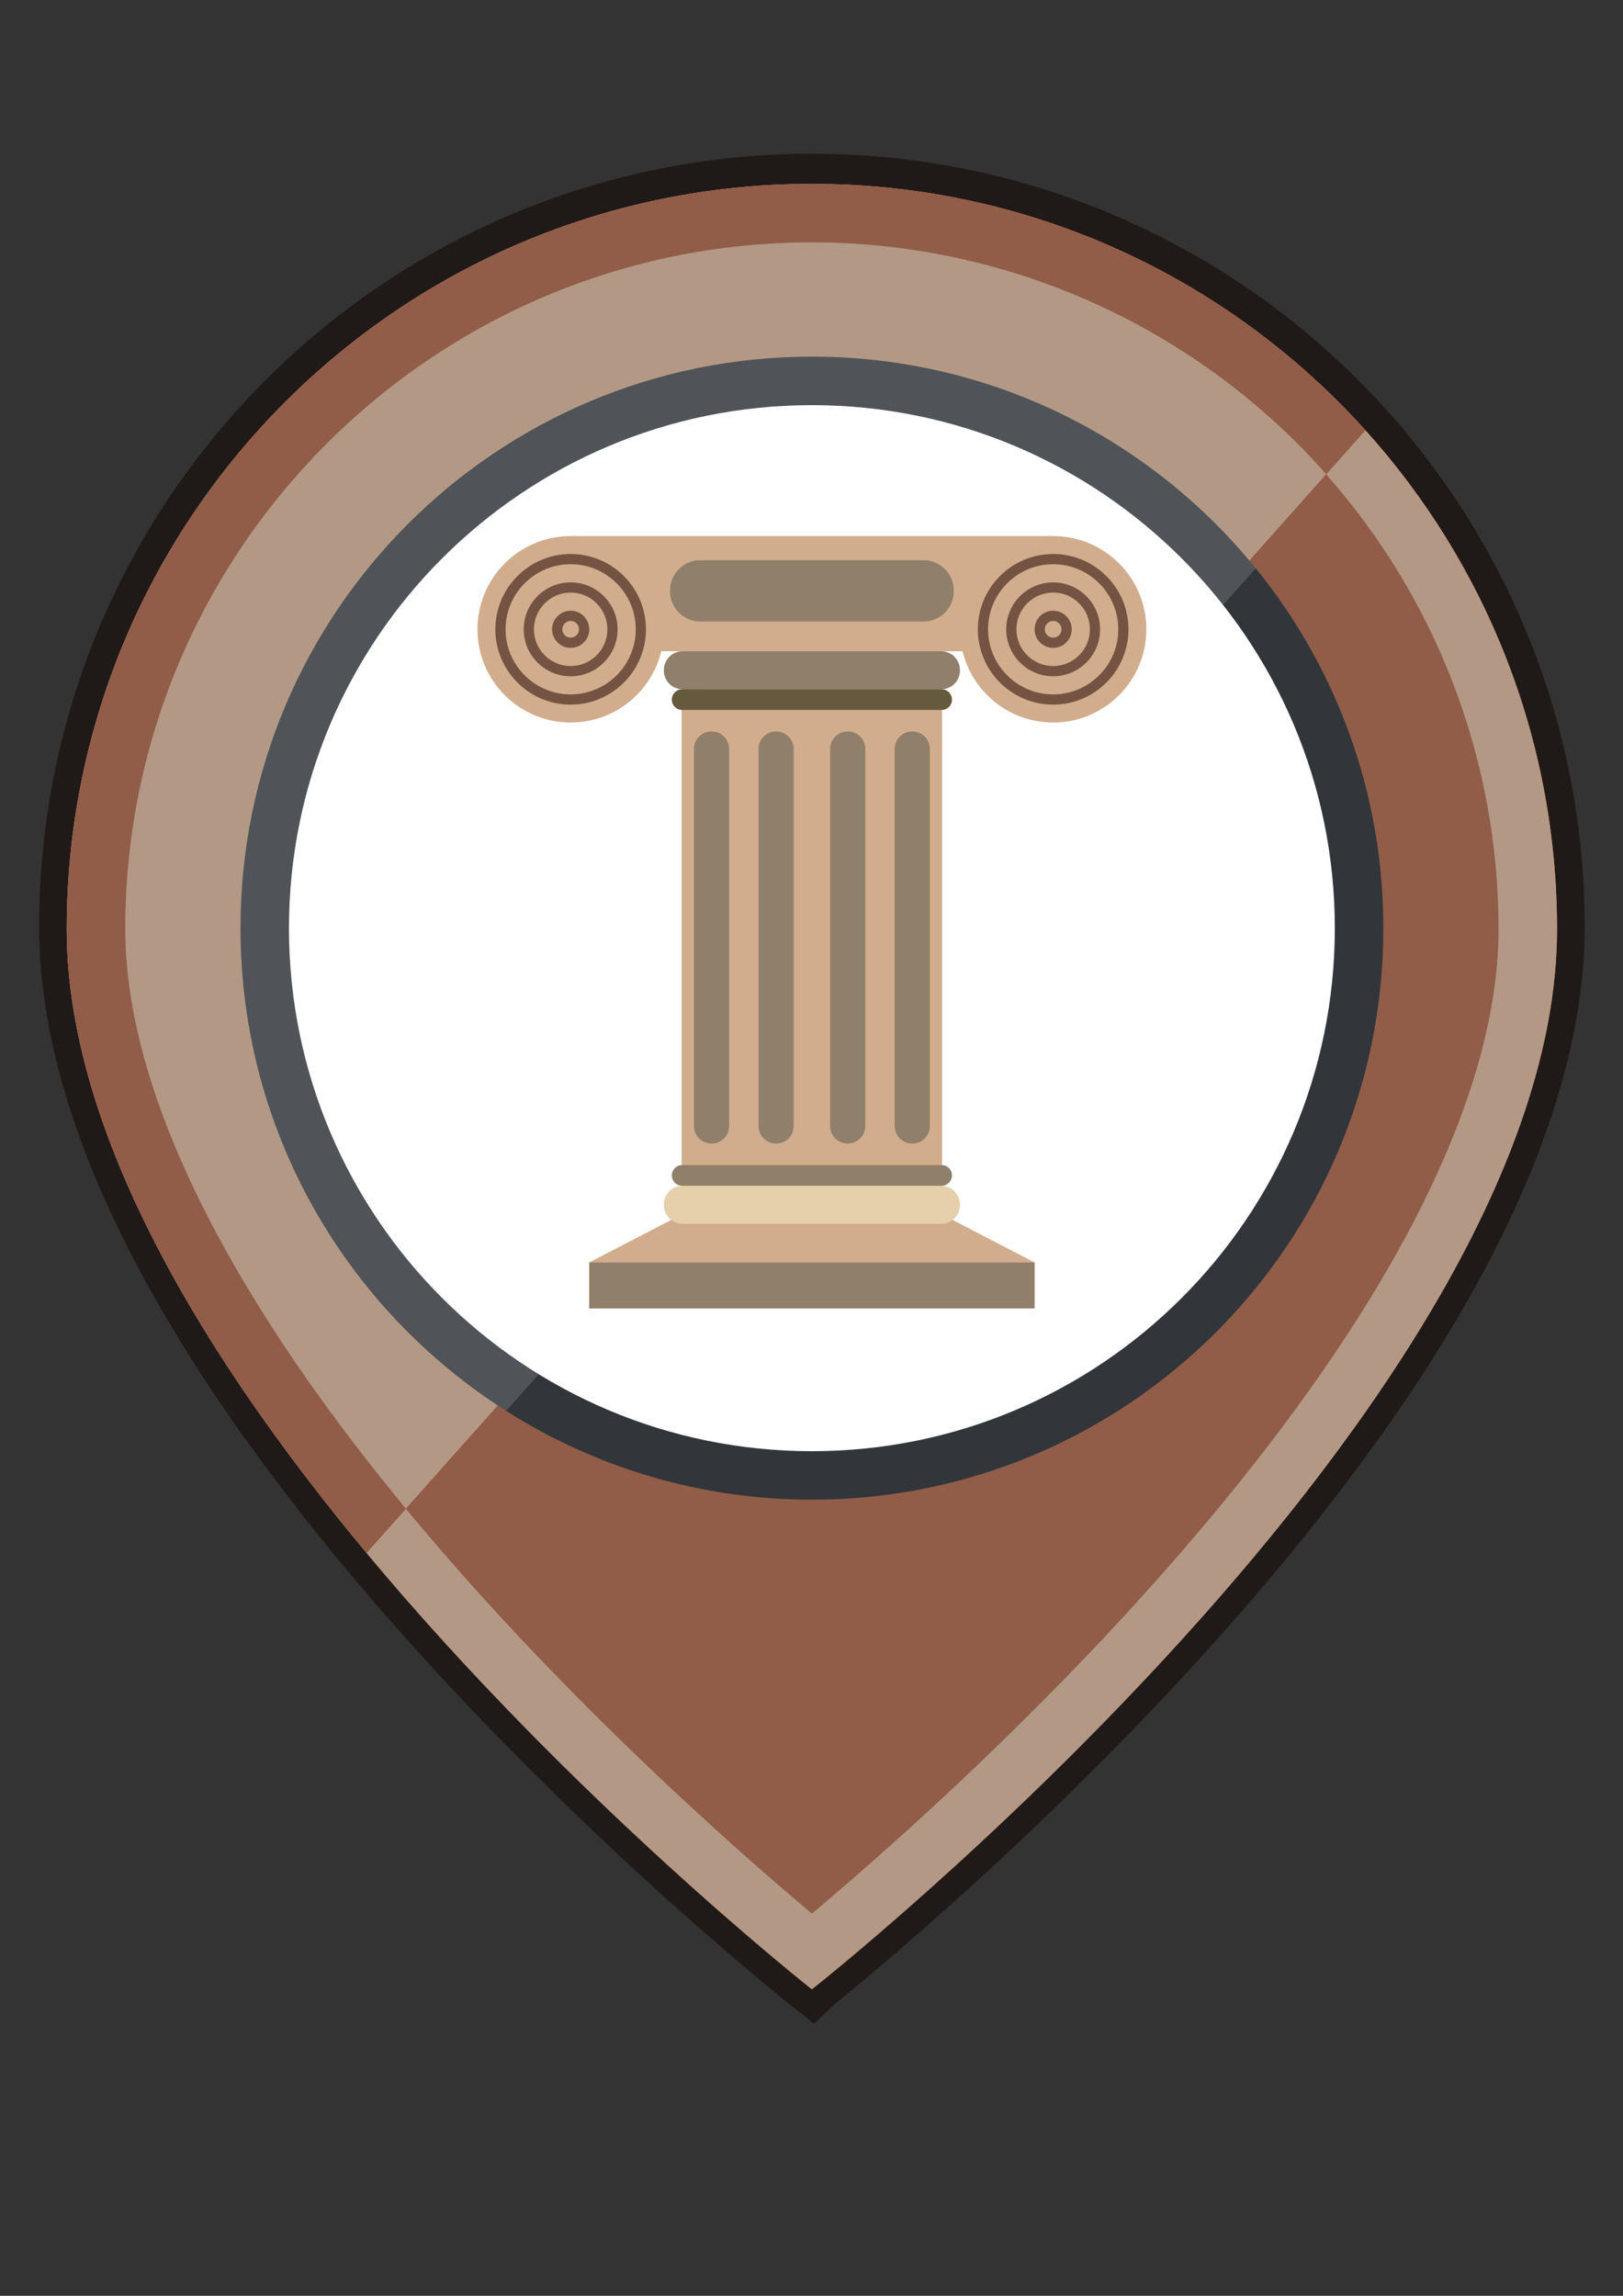 <?xml version="1.0" encoding="UTF-8" standalone="no"?>
<!-- Created with Inkscape (http://www.inkscape.org/) -->

<svg
   xmlns:dc="http://purl.org/dc/elements/1.1/"
   xmlns:cc="http://creativecommons.org/ns#"
   xmlns:rdf="http://www.w3.org/1999/02/22-rdf-syntax-ns#"
   xmlns:svg="http://www.w3.org/2000/svg"
   xmlns="http://www.w3.org/2000/svg"
   xmlns:xlink="http://www.w3.org/1999/xlink"
   xmlns:sodipodi="http://sodipodi.sourceforge.net/DTD/sodipodi-0.dtd"
   xmlns:inkscape="http://www.inkscape.org/namespaces/inkscape"
   width="210mm"
   height="297mm"
   viewBox="0 0 210 297"
   version="1.1"
   id="svg8123"
   inkscape:version="0.91 r13725"
   sodipodi:docname="museum.SVG.svg">
  <rect x="0" y="0" width="210" height="297" fill="#333333" stroke="none"/>
  <defs
     id="defs8117">
    <style
       type="text/css"
       id="style7137"><![CDATA[
    .str0 {stroke:#1F1A17;stroke-width:1.058}
    .fil8 {fill:#1A193C}
    .fil0 {fill:#1F1A17}
    .fil11 {fill:#2B2A32}
    .fil9 {fill:#44434A}
    .fil7 {fill:#638B9F}
    .fil2 {fill:#8F3F2B}
    .fil5 {fill:#B4B8BC}
    .fil3 {fill:#C96249}
    .fil4 {fill:#CACDD0}
    .fil10 {fill:#DC3224}
    .fil1 {fill:#DD393D}
    .fil12 {fill:#E4E6EB}
    .fil6 {fill:white}
   ]]></style>
    <style
       id="style7631"
       type="text/css"><![CDATA[
    .str0 {stroke:#1F1A17;stroke-width:1.058}
    .fil0 {fill:#1F1A17}
    .fil3 {fill:#916357}
    .fil5 {fill:#B4B8BC}
    .fil2 {fill:#B5968D}
    .fil4 {fill:#CACDD0}
    .fil9 {fill:#D0865A}
    .fil1 {fill:#DD393D}
    .fil14 {fill:#F2C769}
    .fil10 {fill:#F3B25D}
    .fil12 {fill:#F6C069}
    .fil7 {fill:#F7C461}
    .fil13 {fill:#F7C77A}
    .fil8 {fill:#FADCAD}
    .fil11 {fill:#FFF9BE}
    .fil6 {fill:white}
   ]]></style>
    <style
       type="text/css"
       id="style7993"><![CDATA[
    .str0 {stroke:#1F1A17;stroke-width:1.058}
    .fil10 {fill:#165583}
    .fil8 {fill:#1E74A2}
    .fil0 {fill:#1F1A17}
    .fil7 {fill:#4291BA}
    .fil3 {fill:#5E3F37}
    .fil5 {fill:#B4B8BC}
    .fil2 {fill:#B5968D}
    .fil4 {fill:#CACDD0}
    .fil1 {fill:#DD393D}
    .fil9 {fill:#FEF6F5}
    .fil6 {fill:white}
   ]]></style>
    <style
       id="style8183"
       type="text/css"><![CDATA[
    .str0 {stroke:#1F1A17;stroke-width:1.058}
    .fil11 {fill:#171831}
    .fil12 {fill:#1A193C}
    .fil0 {fill:#1F1A17}
    .fil13 {fill:#2DACE4}
    .fil14 {fill:#44434A}
    .fil3 {fill:#6E7A76}
    .fil8 {fill:#74C3CB}
    .fil7 {fill:#87CAD9}
    .fil2 {fill:#88A89D}
    .fil5 {fill:#B4B8BC}
    .fil4 {fill:#CACDD0}
    .fil10 {fill:#D13F1C}
    .fil15 {fill:#DC3224}
    .fil1 {fill:#DD393D}
    .fil9 {fill:#DF4A19}
    .fil16 {fill:#EA8826}
    .fil17 {fill:#EF9D43}
    .fil6 {fill:white}
   ]]></style>
    <style
       id="style8347"
       type="text/css"><![CDATA[
    .str0 {stroke:#1F1A17;stroke-width:1.058}
    .fil10 {fill:#084F65}
    .fil0 {fill:#1F1A17}
    .fil11 {fill:#2B3447}
    .fil12 {fill:#55514C}
    .fil3 {fill:#5E556E}
    .fil9 {fill:#918071}
    .fil5 {fill:#B4B8BC}
    .fil2 {fill:#BBA6DE}
    .fil14 {fill:#C72723}
    .fil7 {fill:#C7B2A6}
    .fil4 {fill:#CACDD0}
    .fil1 {fill:#DD393D}
    .fil8 {fill:#E2CEC5}
    .fil13 {fill:#FEEDE1}
    .fil6 {fill:white}
   ]]></style>
    <style
       id="style8939"
       type="text/css"><![CDATA[
    .str0 {stroke:#1F1A17;stroke-width:1.058}
    .fil32 {fill:#008938}
    .fil3 {fill:#04A0D4}
    .fil8 {fill:#137835}
    .fil0 {fill:#1F1A17}
    .fil33 {fill:#22A94A}
    .fil9 {fill:#2C9743}
    .fil7 {fill:#45B6DF}
    .fil11 {fill:#517A39}
    .fil12 {fill:#81BA8B}
    .fil10 {fill:#8F6D28}
    .fil13 {fill:#91CA9C}
    .fil15 {fill:#97D1EB}
    .fil14 {fill:#A0B794}
    .fil2 {fill:#A6E9FF}
    .fil22 {fill:#B2D3B0}
    .fil5 {fill:#B4B8BC}
    .fil31 {fill:#B76D24}
    .fil18 {fill:#BEDBBF}
    .fil21 {fill:#BEDDBE}
    .fil20 {fill:#C1E3F4}
    .fil23 {fill:#C8D6BA}
    .fil4 {fill:#CACDD0}
    .fil17 {fill:#CAE5CA}
    .fil16 {fill:#CCE8F5}
    .fil19 {fill:#D1DFC7}
    .fil1 {fill:#DD393D}
    .fil26 {fill:#DDEBD4}
    .fil25 {fill:#E4F1DF}
    .fil24 {fill:#E4F2FA}
    .fil27 {fill:#E9EFDC}
    .fil28 {fill:#F3F9FE}
    .fil30 {fill:#F8F9F2}
    .fil29 {fill:#F8FBF4}
    .fil6 {fill:white}
   ]]></style>
    <style
       id="style9215"
       type="text/css"><![CDATA[
    .str0 {stroke:#1F1A17;stroke-width:1.058}
    .fil0 {fill:#1F1A17}
    .fil11 {fill:#292929}
    .fil10 {fill:#3C3C3C}
    .fil3 {fill:#544F43}
    .fil8 {fill:#928169}
    .fil2 {fill:#968E7D}
    .fil9 {fill:#A8977B}
    .fil5 {fill:#B4B8BC}
    .fil4 {fill:#CACDD0}
    .fil7 {fill:#D6BE9D}
    .fil1 {fill:#DD393D}
    .fil6 {fill:white}
   ]]></style>
    <linearGradient
       y2="66.578"
       x2="98.631"
       y1="66.578"
       x1="48.575"
       gradientUnits="userSpaceOnUse"
       id="SVGID_21_">
      <stop
         id="stop890"
         style="stop-color:#5D9099"
         offset="0" />
      <stop
         id="stop892"
         style="stop-color:#6E9DA6"
         offset="1" />
    </linearGradient>
    <linearGradient
       y2="34.387"
       x2="55.756"
       y1="14.498"
       x1="67.239"
       gradientUnits="userSpaceOnUse"
       id="SVGID_22_">
      <stop
         id="stop905"
         style="stop-color:#F9F8F4"
         offset="0" />
      <stop
         id="stop907"
         style="stop-color:#BAB2AF"
         offset="1" />
    </linearGradient>
    <linearGradient
       y2="35.512"
       x2="64.751"
       y1="23.409"
       x1="71.739"
       gradientUnits="userSpaceOnUse"
       id="SVGID_23_">
      <stop
         id="stop920"
         style="stop-color:#87B1B9"
         offset="0" />
      <stop
         id="stop922"
         style="stop-color:#6E9DA6"
         offset="1" />
    </linearGradient>
    <radialGradient
       gradientUnits="userSpaceOnUse"
       r="31.739"
       cy="5.728"
       cx="91.615"
       id="SVGID_24_"
       gradientTransform="matrix(0.107,0,0,0.089,102.425,115.843)">
      <stop
         id="stop999"
         style="stop-color:#A3C6CE"
         offset="0" />
      <stop
         id="stop1001"
         style="stop-color:#6E9DA6"
         offset="1" />
    </radialGradient>
    <linearGradient
       y2="56.237"
       x2="100.649"
       y1="44.135"
       x1="107.636"
       gradientUnits="userSpaceOnUse"
       id="SVGID_25_">
      <stop
         id="stop1028"
         style="stop-color:#87B1B9"
         offset="0" />
      <stop
         id="stop1030"
         style="stop-color:#6E9DA6"
         offset="1" />
    </linearGradient>
    <linearGradient
       y2="81.516"
       x2="118.463"
       y1="53.232"
       x1="102.134"
       gradientUnits="userSpaceOnUse"
       id="SVGID_26_"
       gradientTransform="matrix(0.107,0,0,0.089,102.425,115.843)">
      <stop
         id="stop1073"
         style="stop-color:#D9D4D1"
         offset="0" />
      <stop
         id="stop1075"
         style="stop-color:#E6E2DF"
         offset="1" />
    </linearGradient>
    <linearGradient
       y2="67.648"
       x2="136.702"
       y1="67.648"
       x1="101.615"
       gradientUnits="userSpaceOnUse"
       id="SVGID_27_"
       gradientTransform="matrix(0.107,0,0,0.089,102.425,115.843)">
      <stop
         id="stop1080"
         style="stop-color:#A3C6CE"
         offset="0" />
      <stop
         id="stop1082"
         style="stop-color:#7FAAB3"
         offset="1" />
    </linearGradient>
    <linearGradient
       y2="62.152"
       x2="103.743"
       y1="42.264"
       x1="115.226"
       gradientUnits="userSpaceOnUse"
       id="SVGID_28_"
       gradientTransform="matrix(0.107,0,0,0.089,102.425,115.843)">
      <stop
         id="stop1091"
         style="stop-color:#F9F8F4"
         offset="0" />
      <stop
         id="stop1093"
         style="stop-color:#BAB2AF"
         offset="1" />
    </linearGradient>
    <linearGradient
       y2="77.467"
       x2="70.951"
       y1="77.467"
       x1="49.955"
       gradientUnits="userSpaceOnUse"
       id="SVGID_29_">
      <stop
         id="stop1216"
         style="stop-color:#5D9099"
         offset="0" />
      <stop
         id="stop1218"
         style="stop-color:#6E9DA6"
         offset="1" />
    </linearGradient>
    <clipPath
       id="SVGID_31_">
      <use
         height="100%"
         width="100%"
         y="0"
         x="0"
         style="overflow:visible"
         id="use1392"
         overflow="visible"
         xlink:href="#SVGID_30_" />
    </clipPath>
    <pattern
       y="0"
       x="0"
       height="6"
       width="6"
       patternUnits="userSpaceOnUse"
       id="EMFhbasepattern" />
    <pattern
       y="0"
       x="0"
       height="6"
       width="6"
       patternUnits="userSpaceOnUse"
       id="EMFhbasepattern-7" />
    <linearGradient
       id="linearGradient13310"
       gradientUnits="userSpaceOnUse"
       x1="102.134"
       y1="53.232"
       x2="118.463"
       y2="81.516">
      <stop
         offset="0"
         style="stop-color:#D9D4D1"
         id="stop13312" />
      <stop
         offset="1"
         style="stop-color:#E6E2DF"
         id="stop13314" />
    </linearGradient>
    <linearGradient
       id="linearGradient13317"
       gradientUnits="userSpaceOnUse"
       x1="101.615"
       y1="67.648"
       x2="136.702"
       y2="67.648">
      <stop
         offset="0"
         style="stop-color:#A3C6CE"
         id="stop13319" />
      <stop
         offset="1"
         style="stop-color:#7FAAB3"
         id="stop13321" />
    </linearGradient>
    <linearGradient
       id="linearGradient13326"
       gradientUnits="userSpaceOnUse"
       x1="115.226"
       y1="42.264"
       x2="103.743"
       y2="62.152">
      <stop
         offset="0"
         style="stop-color:#F9F8F4"
         id="stop13328" />
      <stop
         offset="1"
         style="stop-color:#BAB2AF"
         id="stop13330" />
    </linearGradient>
    <radialGradient
       gradientUnits="userSpaceOnUse"
       r="31.739"
       cy="5.728"
       cx="91.615"
       id="radialGradient13266">
      <stop
         id="stop13268"
         style="stop-color:#A3C6CE"
         offset="0" />
      <stop
         id="stop13270"
         style="stop-color:#6E9DA6"
         offset="1" />
    </radialGradient>
    <pattern
       id="EMFhbasepattern-0"
       patternUnits="userSpaceOnUse"
       width="6"
       height="6"
       x="0"
       y="0" />
    <path
       id="SVGID_30_"
       d="m 112.708,70.098 c -4.908,2.215 -4.908,6.36 -4.908,6.465 l 0.005,9.128 4.425,-2.495 2.22,-1.281 -0.001,-9.775 c -0.005,-1.462 -0.752,-2.488 -1.741,-2.042 z"
       inkscape:connector-curvature="0" />
    <style
       id="style7137-3"
       type="text/css"><![CDATA[
    .str0 {stroke:#1F1A17;stroke-width:1.058}
    .fil8 {fill:#1A193C}
    .fil0 {fill:#1F1A17}
    .fil11 {fill:#2B2A32}
    .fil9 {fill:#44434A}
    .fil7 {fill:#638B9F}
    .fil2 {fill:#8F3F2B}
    .fil5 {fill:#B4B8BC}
    .fil3 {fill:#C96249}
    .fil4 {fill:#CACDD0}
    .fil10 {fill:#DC3224}
    .fil1 {fill:#DD393D}
    .fil12 {fill:#E4E6EB}
    .fil6 {fill:white}
   ]]></style>
    <style
       type="text/css"
       id="style7631-6"><![CDATA[
    .str0 {stroke:#1F1A17;stroke-width:1.058}
    .fil0 {fill:#1F1A17}
    .fil3 {fill:#916357}
    .fil5 {fill:#B4B8BC}
    .fil2 {fill:#B5968D}
    .fil4 {fill:#CACDD0}
    .fil9 {fill:#D0865A}
    .fil1 {fill:#DD393D}
    .fil14 {fill:#F2C769}
    .fil10 {fill:#F3B25D}
    .fil12 {fill:#F6C069}
    .fil7 {fill:#F7C461}
    .fil13 {fill:#F7C77A}
    .fil8 {fill:#FADCAD}
    .fil11 {fill:#FFF9BE}
    .fil6 {fill:white}
   ]]></style>
    <style
       id="style7993-7"
       type="text/css"><![CDATA[
    .str0 {stroke:#1F1A17;stroke-width:1.058}
    .fil10 {fill:#165583}
    .fil8 {fill:#1E74A2}
    .fil0 {fill:#1F1A17}
    .fil7 {fill:#4291BA}
    .fil3 {fill:#5E3F37}
    .fil5 {fill:#B4B8BC}
    .fil2 {fill:#B5968D}
    .fil4 {fill:#CACDD0}
    .fil1 {fill:#DD393D}
    .fil9 {fill:#FEF6F5}
    .fil6 {fill:white}
   ]]></style>
    <style
       type="text/css"
       id="style8183-0"><![CDATA[
    .str0 {stroke:#1F1A17;stroke-width:1.058}
    .fil11 {fill:#171831}
    .fil12 {fill:#1A193C}
    .fil0 {fill:#1F1A17}
    .fil13 {fill:#2DACE4}
    .fil14 {fill:#44434A}
    .fil3 {fill:#6E7A76}
    .fil8 {fill:#74C3CB}
    .fil7 {fill:#87CAD9}
    .fil2 {fill:#88A89D}
    .fil5 {fill:#B4B8BC}
    .fil4 {fill:#CACDD0}
    .fil10 {fill:#D13F1C}
    .fil15 {fill:#DC3224}
    .fil1 {fill:#DD393D}
    .fil9 {fill:#DF4A19}
    .fil16 {fill:#EA8826}
    .fil17 {fill:#EF9D43}
    .fil6 {fill:white}
   ]]></style>
    <style
       type="text/css"
       id="style8347-4"><![CDATA[
    .str0 {stroke:#1F1A17;stroke-width:1.058}
    .fil10 {fill:#084F65}
    .fil0 {fill:#1F1A17}
    .fil11 {fill:#2B3447}
    .fil12 {fill:#55514C}
    .fil3 {fill:#5E556E}
    .fil9 {fill:#918071}
    .fil5 {fill:#B4B8BC}
    .fil2 {fill:#BBA6DE}
    .fil14 {fill:#C72723}
    .fil7 {fill:#C7B2A6}
    .fil4 {fill:#CACDD0}
    .fil1 {fill:#DD393D}
    .fil8 {fill:#E2CEC5}
    .fil13 {fill:#FEEDE1}
    .fil6 {fill:white}
   ]]></style>
    <style
       type="text/css"
       id="style8939-4"><![CDATA[
    .str0 {stroke:#1F1A17;stroke-width:1.058}
    .fil32 {fill:#008938}
    .fil3 {fill:#04A0D4}
    .fil8 {fill:#137835}
    .fil0 {fill:#1F1A17}
    .fil33 {fill:#22A94A}
    .fil9 {fill:#2C9743}
    .fil7 {fill:#45B6DF}
    .fil11 {fill:#517A39}
    .fil12 {fill:#81BA8B}
    .fil10 {fill:#8F6D28}
    .fil13 {fill:#91CA9C}
    .fil15 {fill:#97D1EB}
    .fil14 {fill:#A0B794}
    .fil2 {fill:#A6E9FF}
    .fil22 {fill:#B2D3B0}
    .fil5 {fill:#B4B8BC}
    .fil31 {fill:#B76D24}
    .fil18 {fill:#BEDBBF}
    .fil21 {fill:#BEDDBE}
    .fil20 {fill:#C1E3F4}
    .fil23 {fill:#C8D6BA}
    .fil4 {fill:#CACDD0}
    .fil17 {fill:#CAE5CA}
    .fil16 {fill:#CCE8F5}
    .fil19 {fill:#D1DFC7}
    .fil1 {fill:#DD393D}
    .fil26 {fill:#DDEBD4}
    .fil25 {fill:#E4F1DF}
    .fil24 {fill:#E4F2FA}
    .fil27 {fill:#E9EFDC}
    .fil28 {fill:#F3F9FE}
    .fil30 {fill:#F8F9F2}
    .fil29 {fill:#F8FBF4}
    .fil6 {fill:white}
   ]]></style>
    <style
       type="text/css"
       id="style9215-5"><![CDATA[
    .str0 {stroke:#1F1A17;stroke-width:1.058}
    .fil0 {fill:#1F1A17}
    .fil11 {fill:#292929}
    .fil10 {fill:#3C3C3C}
    .fil3 {fill:#544F43}
    .fil8 {fill:#928169}
    .fil2 {fill:#968E7D}
    .fil9 {fill:#A8977B}
    .fil5 {fill:#B4B8BC}
    .fil4 {fill:#CACDD0}
    .fil7 {fill:#D6BE9D}
    .fil1 {fill:#DD393D}
    .fil6 {fill:white}
   ]]></style>
    <style
       id="style7137-1"
       type="text/css"><![CDATA[
    .str0 {stroke:#1F1A17;stroke-width:1.058}
    .fil8 {fill:#1A193C}
    .fil0 {fill:#1F1A17}
    .fil11 {fill:#2B2A32}
    .fil9 {fill:#44434A}
    .fil7 {fill:#638B9F}
    .fil2 {fill:#8F3F2B}
    .fil5 {fill:#B4B8BC}
    .fil3 {fill:#C96249}
    .fil4 {fill:#CACDD0}
    .fil10 {fill:#DC3224}
    .fil1 {fill:#DD393D}
    .fil12 {fill:#E4E6EB}
    .fil6 {fill:white}
   ]]></style>
    <style
       type="text/css"
       id="style7631-7"><![CDATA[
    .str0 {stroke:#1F1A17;stroke-width:1.058}
    .fil0 {fill:#1F1A17}
    .fil3 {fill:#916357}
    .fil5 {fill:#B4B8BC}
    .fil2 {fill:#B5968D}
    .fil4 {fill:#CACDD0}
    .fil9 {fill:#D0865A}
    .fil1 {fill:#DD393D}
    .fil14 {fill:#F2C769}
    .fil10 {fill:#F3B25D}
    .fil12 {fill:#F6C069}
    .fil7 {fill:#F7C461}
    .fil13 {fill:#F7C77A}
    .fil8 {fill:#FADCAD}
    .fil11 {fill:#FFF9BE}
    .fil6 {fill:white}
   ]]></style>
    <style
       id="style7993-3"
       type="text/css"><![CDATA[
    .str0 {stroke:#1F1A17;stroke-width:1.058}
    .fil10 {fill:#165583}
    .fil8 {fill:#1E74A2}
    .fil0 {fill:#1F1A17}
    .fil7 {fill:#4291BA}
    .fil3 {fill:#5E3F37}
    .fil5 {fill:#B4B8BC}
    .fil2 {fill:#B5968D}
    .fil4 {fill:#CACDD0}
    .fil1 {fill:#DD393D}
    .fil9 {fill:#FEF6F5}
    .fil6 {fill:white}
   ]]></style>
    <style
       type="text/css"
       id="style8183-9"><![CDATA[
    .str0 {stroke:#1F1A17;stroke-width:1.058}
    .fil11 {fill:#171831}
    .fil12 {fill:#1A193C}
    .fil0 {fill:#1F1A17}
    .fil13 {fill:#2DACE4}
    .fil14 {fill:#44434A}
    .fil3 {fill:#6E7A76}
    .fil8 {fill:#74C3CB}
    .fil7 {fill:#87CAD9}
    .fil2 {fill:#88A89D}
    .fil5 {fill:#B4B8BC}
    .fil4 {fill:#CACDD0}
    .fil10 {fill:#D13F1C}
    .fil15 {fill:#DC3224}
    .fil1 {fill:#DD393D}
    .fil9 {fill:#DF4A19}
    .fil16 {fill:#EA8826}
    .fil17 {fill:#EF9D43}
    .fil6 {fill:white}
   ]]></style>
    <style
       type="text/css"
       id="style8347-7"><![CDATA[
    .str0 {stroke:#1F1A17;stroke-width:1.058}
    .fil10 {fill:#084F65}
    .fil0 {fill:#1F1A17}
    .fil11 {fill:#2B3447}
    .fil12 {fill:#55514C}
    .fil3 {fill:#5E556E}
    .fil9 {fill:#918071}
    .fil5 {fill:#B4B8BC}
    .fil2 {fill:#BBA6DE}
    .fil14 {fill:#C72723}
    .fil7 {fill:#C7B2A6}
    .fil4 {fill:#CACDD0}
    .fil1 {fill:#DD393D}
    .fil8 {fill:#E2CEC5}
    .fil13 {fill:#FEEDE1}
    .fil6 {fill:white}
   ]]></style>
    <style
       type="text/css"
       id="style8939-2"><![CDATA[
    .str0 {stroke:#1F1A17;stroke-width:1.058}
    .fil32 {fill:#008938}
    .fil3 {fill:#04A0D4}
    .fil8 {fill:#137835}
    .fil0 {fill:#1F1A17}
    .fil33 {fill:#22A94A}
    .fil9 {fill:#2C9743}
    .fil7 {fill:#45B6DF}
    .fil11 {fill:#517A39}
    .fil12 {fill:#81BA8B}
    .fil10 {fill:#8F6D28}
    .fil13 {fill:#91CA9C}
    .fil15 {fill:#97D1EB}
    .fil14 {fill:#A0B794}
    .fil2 {fill:#A6E9FF}
    .fil22 {fill:#B2D3B0}
    .fil5 {fill:#B4B8BC}
    .fil31 {fill:#B76D24}
    .fil18 {fill:#BEDBBF}
    .fil21 {fill:#BEDDBE}
    .fil20 {fill:#C1E3F4}
    .fil23 {fill:#C8D6BA}
    .fil4 {fill:#CACDD0}
    .fil17 {fill:#CAE5CA}
    .fil16 {fill:#CCE8F5}
    .fil19 {fill:#D1DFC7}
    .fil1 {fill:#DD393D}
    .fil26 {fill:#DDEBD4}
    .fil25 {fill:#E4F1DF}
    .fil24 {fill:#E4F2FA}
    .fil27 {fill:#E9EFDC}
    .fil28 {fill:#F3F9FE}
    .fil30 {fill:#F8F9F2}
    .fil29 {fill:#F8FBF4}
    .fil6 {fill:white}
   ]]></style>
    <style
       type="text/css"
       id="style9215-0"><![CDATA[
    .str0 {stroke:#1F1A17;stroke-width:1.058}
    .fil0 {fill:#1F1A17}
    .fil11 {fill:#292929}
    .fil10 {fill:#3C3C3C}
    .fil3 {fill:#544F43}
    .fil8 {fill:#928169}
    .fil2 {fill:#968E7D}
    .fil9 {fill:#A8977B}
    .fil5 {fill:#B4B8BC}
    .fil4 {fill:#CACDD0}
    .fil7 {fill:#D6BE9D}
    .fil1 {fill:#DD393D}
    .fil6 {fill:white}
   ]]></style>
    <linearGradient
       id="SVGID_21_-6"
       gradientUnits="userSpaceOnUse"
       x1="48.575"
       y1="66.578"
       x2="98.631"
       y2="66.578">
      <stop
         offset="0"
         style="stop-color:#5D9099"
         id="stop890-0" />
      <stop
         offset="1"
         style="stop-color:#6E9DA6"
         id="stop892-4" />
    </linearGradient>
    <linearGradient
       id="SVGID_22_-3"
       gradientUnits="userSpaceOnUse"
       x1="67.239"
       y1="14.498"
       x2="55.756"
       y2="34.387">
      <stop
         offset="0"
         style="stop-color:#F9F8F4"
         id="stop905-2" />
      <stop
         offset="1"
         style="stop-color:#BAB2AF"
         id="stop907-0" />
    </linearGradient>
    <linearGradient
       id="SVGID_23_-3"
       gradientUnits="userSpaceOnUse"
       x1="71.739"
       y1="23.409"
       x2="64.751"
       y2="35.512">
      <stop
         offset="0"
         style="stop-color:#87B1B9"
         id="stop920-7" />
      <stop
         offset="1"
         style="stop-color:#6E9DA6"
         id="stop922-4" />
    </linearGradient>
    <radialGradient
       gradientTransform="matrix(0.107,0,0,0.089,102.425,115.843)"
       id="SVGID_24_-3"
       cx="91.615"
       cy="5.728"
       r="31.739"
       gradientUnits="userSpaceOnUse">
      <stop
         offset="0"
         style="stop-color:#A3C6CE"
         id="stop999-2" />
      <stop
         offset="1"
         style="stop-color:#6E9DA6"
         id="stop1001-0" />
    </radialGradient>
    <linearGradient
       id="SVGID_25_-9"
       gradientUnits="userSpaceOnUse"
       x1="107.636"
       y1="44.135"
       x2="100.649"
       y2="56.237">
      <stop
         offset="0"
         style="stop-color:#87B1B9"
         id="stop1028-0" />
      <stop
         offset="1"
         style="stop-color:#6E9DA6"
         id="stop1030-2" />
    </linearGradient>
    <linearGradient
       id="SVGID_29_-3"
       gradientUnits="userSpaceOnUse"
       x1="49.955"
       y1="77.467"
       x2="70.951"
       y2="77.467">
      <stop
         offset="0"
         style="stop-color:#5D9099"
         id="stop1216-4" />
      <stop
         offset="1"
         style="stop-color:#6E9DA6"
         id="stop1218-8" />
    </linearGradient>
    <clipPath
       id="SVGID_31_-0">
      <use
         xlink:href="#SVGID_30_-6"
         overflow="visible"
         id="use1392-5"
         style="overflow:visible"
         x="0"
         y="0"
         width="100%"
         height="100%" />
    </clipPath>
    <pattern
       id="EMFhbasepattern-9"
       patternUnits="userSpaceOnUse"
       width="6"
       height="6"
       x="0"
       y="0" />
    <pattern
       id="EMFhbasepattern-7-8"
       patternUnits="userSpaceOnUse"
       width="6"
       height="6"
       x="0"
       y="0" />
    <radialGradient
       id="radialGradient13266-7"
       cx="91.615"
       cy="5.728"
       r="31.739"
       gradientUnits="userSpaceOnUse">
      <stop
         offset="0"
         style="stop-color:#A3C6CE"
         id="stop13268-3" />
      <stop
         offset="1"
         style="stop-color:#6E9DA6"
         id="stop13270-1" />
    </radialGradient>
    <pattern
       y="0"
       x="0"
       height="6"
       width="6"
       patternUnits="userSpaceOnUse"
       id="EMFhbasepattern-0-5" />
    <path
       inkscape:connector-curvature="0"
       d="m 112.708,70.098 c -4.908,2.215 -4.908,6.36 -4.908,6.465 l 0.005,9.128 4.425,-2.495 2.22,-1.281 -0.001,-9.775 c -0.005,-1.462 -0.752,-2.488 -1.741,-2.042 z"
       id="SVGID_30_-6" />
    <style
       type="text/css"
       id="style7137-3-2"><![CDATA[
    .str0 {stroke:#1F1A17;stroke-width:1.058}
    .fil8 {fill:#1A193C}
    .fil0 {fill:#1F1A17}
    .fil11 {fill:#2B2A32}
    .fil9 {fill:#44434A}
    .fil7 {fill:#638B9F}
    .fil2 {fill:#8F3F2B}
    .fil5 {fill:#B4B8BC}
    .fil3 {fill:#C96249}
    .fil4 {fill:#CACDD0}
    .fil10 {fill:#DC3224}
    .fil1 {fill:#DD393D}
    .fil12 {fill:#E4E6EB}
    .fil6 {fill:white}
   ]]></style>
    <style
       id="style7631-6-3"
       type="text/css"><![CDATA[
    .str0 {stroke:#1F1A17;stroke-width:1.058}
    .fil0 {fill:#1F1A17}
    .fil3 {fill:#916357}
    .fil5 {fill:#B4B8BC}
    .fil2 {fill:#B5968D}
    .fil4 {fill:#CACDD0}
    .fil9 {fill:#D0865A}
    .fil1 {fill:#DD393D}
    .fil14 {fill:#F2C769}
    .fil10 {fill:#F3B25D}
    .fil12 {fill:#F6C069}
    .fil7 {fill:#F7C461}
    .fil13 {fill:#F7C77A}
    .fil8 {fill:#FADCAD}
    .fil11 {fill:#FFF9BE}
    .fil6 {fill:white}
   ]]></style>
    <style
       type="text/css"
       id="style7993-7-0"><![CDATA[
    .str0 {stroke:#1F1A17;stroke-width:1.058}
    .fil10 {fill:#165583}
    .fil8 {fill:#1E74A2}
    .fil0 {fill:#1F1A17}
    .fil7 {fill:#4291BA}
    .fil3 {fill:#5E3F37}
    .fil5 {fill:#B4B8BC}
    .fil2 {fill:#B5968D}
    .fil4 {fill:#CACDD0}
    .fil1 {fill:#DD393D}
    .fil9 {fill:#FEF6F5}
    .fil6 {fill:white}
   ]]></style>
    <style
       id="style8183-0-8"
       type="text/css"><![CDATA[
    .str0 {stroke:#1F1A17;stroke-width:1.058}
    .fil11 {fill:#171831}
    .fil12 {fill:#1A193C}
    .fil0 {fill:#1F1A17}
    .fil13 {fill:#2DACE4}
    .fil14 {fill:#44434A}
    .fil3 {fill:#6E7A76}
    .fil8 {fill:#74C3CB}
    .fil7 {fill:#87CAD9}
    .fil2 {fill:#88A89D}
    .fil5 {fill:#B4B8BC}
    .fil4 {fill:#CACDD0}
    .fil10 {fill:#D13F1C}
    .fil15 {fill:#DC3224}
    .fil1 {fill:#DD393D}
    .fil9 {fill:#DF4A19}
    .fil16 {fill:#EA8826}
    .fil17 {fill:#EF9D43}
    .fil6 {fill:white}
   ]]></style>
    <style
       id="style8347-4-9"
       type="text/css"><![CDATA[
    .str0 {stroke:#1F1A17;stroke-width:1.058}
    .fil10 {fill:#084F65}
    .fil0 {fill:#1F1A17}
    .fil11 {fill:#2B3447}
    .fil12 {fill:#55514C}
    .fil3 {fill:#5E556E}
    .fil9 {fill:#918071}
    .fil5 {fill:#B4B8BC}
    .fil2 {fill:#BBA6DE}
    .fil14 {fill:#C72723}
    .fil7 {fill:#C7B2A6}
    .fil4 {fill:#CACDD0}
    .fil1 {fill:#DD393D}
    .fil8 {fill:#E2CEC5}
    .fil13 {fill:#FEEDE1}
    .fil6 {fill:white}
   ]]></style>
    <style
       id="style8939-4-0"
       type="text/css"><![CDATA[
    .str0 {stroke:#1F1A17;stroke-width:1.058}
    .fil32 {fill:#008938}
    .fil3 {fill:#04A0D4}
    .fil8 {fill:#137835}
    .fil0 {fill:#1F1A17}
    .fil33 {fill:#22A94A}
    .fil9 {fill:#2C9743}
    .fil7 {fill:#45B6DF}
    .fil11 {fill:#517A39}
    .fil12 {fill:#81BA8B}
    .fil10 {fill:#8F6D28}
    .fil13 {fill:#91CA9C}
    .fil15 {fill:#97D1EB}
    .fil14 {fill:#A0B794}
    .fil2 {fill:#A6E9FF}
    .fil22 {fill:#B2D3B0}
    .fil5 {fill:#B4B8BC}
    .fil31 {fill:#B76D24}
    .fil18 {fill:#BEDBBF}
    .fil21 {fill:#BEDDBE}
    .fil20 {fill:#C1E3F4}
    .fil23 {fill:#C8D6BA}
    .fil4 {fill:#CACDD0}
    .fil17 {fill:#CAE5CA}
    .fil16 {fill:#CCE8F5}
    .fil19 {fill:#D1DFC7}
    .fil1 {fill:#DD393D}
    .fil26 {fill:#DDEBD4}
    .fil25 {fill:#E4F1DF}
    .fil24 {fill:#E4F2FA}
    .fil27 {fill:#E9EFDC}
    .fil28 {fill:#F3F9FE}
    .fil30 {fill:#F8F9F2}
    .fil29 {fill:#F8FBF4}
    .fil6 {fill:white}
   ]]></style>
    <style
       id="style9215-5-9"
       type="text/css"><![CDATA[
    .str0 {stroke:#1F1A17;stroke-width:1.058}
    .fil0 {fill:#1F1A17}
    .fil11 {fill:#292929}
    .fil10 {fill:#3C3C3C}
    .fil3 {fill:#544F43}
    .fil8 {fill:#928169}
    .fil2 {fill:#968E7D}
    .fil9 {fill:#A8977B}
    .fil5 {fill:#B4B8BC}
    .fil4 {fill:#CACDD0}
    .fil7 {fill:#D6BE9D}
    .fil1 {fill:#DD393D}
    .fil6 {fill:white}
   ]]></style>
    <path
       inkscape:connector-curvature="0"
       d="m 112.708,70.098 c -4.908,2.215 -4.908,6.36 -4.908,6.465 l 0.005,9.128 4.425,-2.495 2.22,-1.281 -0.001,-9.775 c -0.005,-1.462 -0.752,-2.488 -1.741,-2.042 z"
       id="path9891" />
    <style
       id="style11070"
       type="text/css"><![CDATA[
    .str0 {stroke:#1F1A17;stroke-width:1.058}
    .fil0 {fill:#1F1A17}
    .fil3 {fill:#213040}
    .fil12 {fill:#2A2A2B}
    .fil10 {fill:#47494B}
    .fil9 {fill:#626568}
    .fil2 {fill:#7D94AD}
    .fil8 {fill:#8FC5D7}
    .fil5 {fill:#B4B8BC}
    .fil7 {fill:#BFE2F4}
    .fil4 {fill:#CACDD0}
    .fil11 {fill:#DCEFFC}
    .fil1 {fill:#DD393D}
    .fil6 {fill:white}
   ]]></style>
    <style
       id="style11202"
       type="text/css"><![CDATA[
    .str0 {stroke:#1F1A17;stroke-width:1.058}
    .fil0 {fill:#1F1A17}
    .fil21 {fill:#332D2A}
    .fil18 {fill:#373F3F}
    .fil22 {fill:#3D3634}
    .fil25 {fill:#3F3235}
    .fil17 {fill:#433538}
    .fil16 {fill:#4C3C3F}
    .fil19 {fill:#4C5757}
    .fil15 {fill:#574548}
    .fil3 {fill:#5F85AD}
    .fil14 {fill:#625456}
    .fil20 {fill:#664229}
    .fil13 {fill:#695A5C}
    .fil23 {fill:#A09897}
    .fil5 {fill:#B4B8BC}
    .fil10 {fill:#C4BCB9}
    .fil2 {fill:#C9DFF7}
    .fil4 {fill:#CACDD0}
    .fil9 {fill:#D4CBC7}
    .fil24 {fill:#D8D2D0}
    .fil1 {fill:#DD393D}
    .fil11 {fill:#E6E2DF}
    .fil8 {fill:#F0ECE8}
    .fil7 {fill:#F7F3EF}
    .fil6 {fill:white}
    .fil12 {fill:url(#id0)}
   ]]></style>
    <linearGradient
       y2="145.676"
       x2="104.644"
       y1="145.676"
       x1="90.153"
       gradientUnits="userSpaceOnUse"
       id="id0">
      <stop
         id="stop11204"
         style="stop-color:#C4BCB9"
         offset="0" />
      <stop
         id="stop11206"
         style="stop-color:#C4BCB9"
         offset="1" />
    </linearGradient>
    <sodipodi:namedview
       inkscape:window-maximized="1"
       inkscape:window-y="-8"
       inkscape:window-x="-8"
       inkscape:window-height="972"
       inkscape:window-width="1280"
       showgrid="false"
       inkscape:current-layer="layer1"
       inkscape:document-units="px"
       inkscape:cy="520"
       inkscape:cx="325"
       inkscape:zoom="0.35"
       inkscape:pageshadow="2"
       inkscape:pageopacity="0.0"
       borderopacity="1.0"
       bordercolor="#666666"
       pagecolor="#ffffff"
       id="base-8" />
    <style
       id="style12524"
       type="text/css"><![CDATA[
    .str0 {stroke:#1F1A17;stroke-width:1.058}
    .fil3 {fill:#082E57}
    .fil0 {fill:#1F1A17}
    .fil11 {fill:#42B6E9}
    .fil2 {fill:#506478}
    .fil5 {fill:#B4B8BC}
    .fil4 {fill:#CACDD0}
    .fil12 {fill:#CF431D}
    .fil10 {fill:#D6D8D9}
    .fil7 {fill:#D86B1B}
    .fil1 {fill:#DD393D}
    .fil8 {fill:#E8AA00}
    .fil9 {fill:#F9E15B}
    .fil6 {fill:white}
   ]]></style>
    <sodipodi:namedview
       inkscape:window-maximized="1"
       inkscape:window-y="-8"
       inkscape:window-x="-8"
       inkscape:window-height="972"
       inkscape:window-width="1280"
       showgrid="false"
       inkscape:current-layer="layer1"
       inkscape:document-units="px"
       inkscape:cy="520"
       inkscape:cx="325"
       inkscape:zoom="0.35"
       inkscape:pageshadow="2"
       inkscape:pageopacity="0.0"
       borderopacity="1.0"
       bordercolor="#666666"
       pagecolor="#ffffff"
       id="base-1" />
    <style
       id="style12662"
       type="text/css"><![CDATA[
    .str0 {stroke:#1F1A17;stroke-width:1.058}
    .fil8 {fill:#007885}
    .fil7 {fill:#0091A1}
    .fil13 {fill:#0098AF}
    .fil9 {fill:#036F7A}
    .fil0 {fill:#1F1A17}
    .fil5 {fill:#B4B8BC}
    .fil4 {fill:#CACDD0}
    .fil12 {fill:#D7EEF9}
    .fil3 {fill:#D9B500}
    .fil1 {fill:#DD393D}
    .fil16 {fill:#E3F3FB}
    .fil2 {fill:#F0E5AD}
    .fil14 {fill:#F29900}
    .fil10 {fill:#F39200}
    .fil17 {fill:#F6B84D}
    .fil15 {fill:#F8B73B}
    .fil11 {fill:#F9B233}
    .fil18 {fill:#FACD76}
    .fil6 {fill:white}
   ]]></style>
    <sodipodi:namedview
       inkscape:window-maximized="1"
       inkscape:window-y="-8"
       inkscape:window-x="-8"
       inkscape:window-height="972"
       inkscape:window-width="1280"
       showgrid="false"
       inkscape:current-layer="layer1"
       inkscape:document-units="px"
       inkscape:cy="520"
       inkscape:cx="325"
       inkscape:zoom="0.35"
       inkscape:pageshadow="2"
       inkscape:pageopacity="0.0"
       borderopacity="1.0"
       bordercolor="#666666"
       pagecolor="#ffffff"
       id="base-7" />
    <style
       id="style12878"
       type="text/css"><![CDATA[
    .str0 {stroke:#1F1A17;stroke-width:1.058}
    .fil0 {fill:#1F1A17}
   ]]></style>
    <style
       id="style12898"
       type="text/css"><![CDATA[
    .fil67 {fill:#2C2D34}
    .fil64 {fill:#368E6F}
    .fil65 {fill:#41B6EB}
    .fil66 {fill:#4F91B7}
    .fil71 {fill:#535763}
    .fil63 {fill:#53A682}
    .fil62 {fill:#66BD9A}
    .fil68 {fill:#6A717E}
    .fil61 {fill:#89C1EA}
    .fil2 {fill:#93866D}
    .fil3 {fill:#93866E}
    .fil4 {fill:#948970}
    .fil5 {fill:#958971}
    .fil6 {fill:#958A71}
    .fil0 {fill:#959AAE}
    .fil7 {fill:#968B72}
    .fil8 {fill:#968B73}
    .fil9 {fill:#998C73}
    .fil10 {fill:#998C75}
    .fil11 {fill:#998D75}
    .fil12 {fill:#998D76}
    .fil13 {fill:#9B8F78}
    .fil14 {fill:#9B9079}
    .fil15 {fill:#9B907A}
    .fil16 {fill:#9B917A}
    .fil17 {fill:#9E927C}
    .fil18 {fill:#9F937E}
    .fil19 {fill:#9F937F}
    .fil20 {fill:#9F9580}
    .fil21 {fill:#A19580}
    .fil22 {fill:#A19581}
    .fil23 {fill:#A19782}
    .fil24 {fill:#A39883}
    .fil25 {fill:#A39885}
    .fil26 {fill:#A39985}
    .fil69 {fill:#A54C3F}
    .fil27 {fill:#A69A85}
    .fil28 {fill:#A69C87}
    .fil29 {fill:#A69C89}
    .fil30 {fill:#A79C89}
    .fil31 {fill:#A79E89}
    .fil32 {fill:#A79E8A}
    .fil33 {fill:#A79F8C}
    .fil34 {fill:#AAA08C}
    .fil35 {fill:#AAA08E}
    .fil36 {fill:#ACA08E}
    .fil37 {fill:#ACA390}
    .fil38 {fill:#AFA492}
    .fil39 {fill:#AFA592}
    .fil40 {fill:#AFA594}
    .fil41 {fill:#B1A895}
    .fil42 {fill:#B1A896}
    .fil43 {fill:#B4A996}
    .fil44 {fill:#B4AB98}
    .fil45 {fill:#B4AB9A}
    .fil46 {fill:#B6AB9A}
    .fil47 {fill:#B6AD9B}
    .fil48 {fill:#B6AD9C}
    .fil49 {fill:#B9AE9C}
    .fil50 {fill:#B9AE9E}
    .fil51 {fill:#B9B09E}
    .fil52 {fill:#BDB1A0}
    .fil53 {fill:#BDB3A0}
    .fil54 {fill:#BFB3A2}
    .fil55 {fill:#BFB6A5}
    .fil56 {fill:#BFB6A6}
    .fil57 {fill:#C2B9A7}
    .fil58 {fill:#C2B9A9}
    .fil59 {fill:#C5B9A9}
    .fil60 {fill:#C5BCAC}
    .fil70 {fill:#C96456}
    .fil1 {fill:#F6DBAB}
   ]]></style>
    <style
       id="style13749"
       type="text/css"><![CDATA[
    .str0 {stroke:#1F1A17;stroke-width:1.058}
    .fil8 {fill:#007885}
    .fil7 {fill:#0091A1}
    .fil15 {fill:#036F7A}
    .fil0 {fill:#1F1A17}
    .fil5 {fill:#B4B8BC}
    .fil3 {fill:#C9AC64}
    .fil4 {fill:#CACDD0}
    .fil14 {fill:#DCC7A5}
    .fil1 {fill:#DD393D}
    .fil11 {fill:#E6D0AC}
    .fil2 {fill:#F2E2B8}
    .fil13 {fill:#F3E3C8}
    .fil12 {fill:#F3F3F3}
    .fil9 {fill:#FFEED1}
    .fil10 {fill:#FFFAF1}
    .fil6 {fill:white}
   ]]></style>
    <sodipodi:namedview
       inkscape:window-maximized="1"
       inkscape:window-y="-8"
       inkscape:window-x="-8"
       inkscape:window-height="972"
       inkscape:window-width="1280"
       showgrid="false"
       inkscape:current-layer="layer1"
       inkscape:document-units="px"
       inkscape:cy="520"
       inkscape:cx="325"
       inkscape:zoom="0.35"
       inkscape:pageshadow="2"
       inkscape:pageopacity="0.0"
       borderopacity="1.0"
       bordercolor="#666666"
       pagecolor="#ffffff"
       id="base-3" />
    <style
       id="style13873"
       type="text/css"><![CDATA[
    .str0 {stroke:#1F1A17;stroke-width:1.058}
    .fil8 {fill:#007885}
    .fil7 {fill:#0091A1}
    .fil15 {fill:#036F7A}
    .fil0 {fill:#1F1A17}
    .fil5 {fill:#B4B8BC}
    .fil3 {fill:#C9AC64}
    .fil4 {fill:#CACDD0}
    .fil14 {fill:#DCC7A5}
    .fil1 {fill:#DD393D}
    .fil11 {fill:#E6D0AC}
    .fil2 {fill:#F2E2B8}
    .fil13 {fill:#F3E3C8}
    .fil12 {fill:#F3F3F3}
    .fil9 {fill:#FFEED1}
    .fil10 {fill:#FFFAF1}
    .fil6 {fill:white}
   ]]></style>
    <sodipodi:namedview
       inkscape:window-maximized="1"
       inkscape:window-y="-8"
       inkscape:window-x="-8"
       inkscape:window-height="972"
       inkscape:window-width="1280"
       showgrid="false"
       inkscape:current-layer="layer1"
       inkscape:document-units="px"
       inkscape:cy="520"
       inkscape:cx="325"
       inkscape:zoom="0.35"
       inkscape:pageshadow="2"
       inkscape:pageopacity="0.0"
       borderopacity="1.0"
       bordercolor="#666666"
       pagecolor="#ffffff"
       id="base-36" />
    <style
       id="style14009"
       type="text/css"><![CDATA[
    .str0 {stroke:#1F1A17;stroke-width:1.058}
    .fil0 {fill:#1F1A17}
    .fil8 {fill:#41672E}
    .fil7 {fill:#4D7B33}
    .fil3 {fill:#5CA61B}
    .fil9 {fill:#618231}
    .fil10 {fill:#78973D}
    .fil2 {fill:#96BF4A}
    .fil5 {fill:#B4B8BC}
    .fil4 {fill:#CACDD0}
    .fil1 {fill:#DD393D}
    .fil6 {fill:white}
   ]]></style>
    <sodipodi:namedview
       inkscape:window-maximized="1"
       inkscape:window-y="-8"
       inkscape:window-x="-8"
       inkscape:window-height="972"
       inkscape:window-width="1280"
       showgrid="false"
       inkscape:current-layer="layer1"
       inkscape:document-units="px"
       inkscape:cy="520"
       inkscape:cx="325"
       inkscape:zoom="0.35"
       inkscape:pageshadow="2"
       inkscape:pageopacity="0.0"
       borderopacity="1.0"
       bordercolor="#666666"
       pagecolor="#ffffff"
       id="base-9" />
    <style
       id="style14105"
       type="text/css"><![CDATA[
    .str0 {stroke:#1F1A17;stroke-width:1.058}
    .fil16 {fill:#191C2A}
    .fil9 {fill:#1A193C}
    .fil0 {fill:#1F1A17}
    .fil13 {fill:#638B9F}
    .fil14 {fill:#74C3CB}
    .fil15 {fill:#87CAD9}
    .fil12 {fill:#91B0C3}
    .fil5 {fill:#B4B8BC}
    .fil4 {fill:#CACDD0}
    .fil1 {fill:#DD393D}
    .fil8 {fill:#EA8826}
    .fil3 {fill:#F0A103}
    .fil7 {fill:#F1A442}
    .fil10 {fill:#F2AA00}
    .fil11 {fill:#F6BD46}
    .fil2 {fill:#FFD98C}
    .fil6 {fill:white}
   ]]></style>
    <sodipodi:namedview
       inkscape:window-maximized="1"
       inkscape:window-y="-8"
       inkscape:window-x="-8"
       inkscape:window-height="972"
       inkscape:window-width="1280"
       showgrid="false"
       inkscape:current-layer="layer1"
       inkscape:document-units="px"
       inkscape:cy="520"
       inkscape:cx="325"
       inkscape:zoom="0.35"
       inkscape:pageshadow="2"
       inkscape:pageopacity="0.0"
       borderopacity="1.0"
       bordercolor="#666666"
       pagecolor="#ffffff"
       id="base-13" />
    <style
       id="style14245"
       type="text/css"><![CDATA[
    .str0 {stroke:#1F1A17;stroke-width:1.058}
    .fil10 {fill:#165583}
    .fil8 {fill:#1E74A2}
    .fil0 {fill:#1F1A17}
    .fil12 {fill:#41672E}
    .fil7 {fill:#4291BA}
    .fil3 {fill:#66A100}
    .fil2 {fill:#8AC91C}
    .fil11 {fill:#B3DEF8}
    .fil5 {fill:#B4B8BC}
    .fil4 {fill:#CACDD0}
    .fil1 {fill:#DD393D}
    .fil9 {fill:#FEF6F5}
    .fil6 {fill:white}
   ]]></style>
    <sodipodi:namedview
       inkscape:window-maximized="1"
       inkscape:window-y="-8"
       inkscape:window-x="-8"
       inkscape:window-height="972"
       inkscape:window-width="1280"
       showgrid="false"
       inkscape:current-layer="layer1"
       inkscape:document-units="px"
       inkscape:cy="520"
       inkscape:cx="325"
       inkscape:zoom="0.35"
       inkscape:pageshadow="2"
       inkscape:pageopacity="0.0"
       borderopacity="1.0"
       bordercolor="#666666"
       pagecolor="#ffffff"
       id="base-5" />
    <style
       id="style14381"
       type="text/css"><![CDATA[
    .str0 {stroke:#1F1A17;stroke-width:1.058}
    .fil0 {fill:#1F1A17}
    .fil11 {fill:#716252}
    .fil3 {fill:#785E57}
    .fil7 {fill:#7B6A58}
    .fil5 {fill:#B4B8BC}
    .fil13 {fill:#B8915F}
    .fil9 {fill:#CA9E67}
    .fil4 {fill:#CACDD0}
    .fil1 {fill:#DD393D}
    .fil2 {fill:#DED6AB}
    .fil12 {fill:#E8D0A5}
    .fil10 {fill:#E8E8E8}
    .fil8 {fill:moccasin}
    .fil6 {fill:white}
   ]]></style>
    <sodipodi:namedview
       inkscape:window-maximized="1"
       inkscape:window-y="-8"
       inkscape:window-x="-8"
       inkscape:window-height="972"
       inkscape:window-width="1280"
       showgrid="false"
       inkscape:current-layer="layer1"
       inkscape:document-units="px"
       inkscape:cy="520"
       inkscape:cx="325"
       inkscape:zoom="0.35"
       inkscape:pageshadow="2"
       inkscape:pageopacity="0.0"
       borderopacity="1.0"
       bordercolor="#666666"
       pagecolor="#ffffff"
       id="base-54" />
    <style
       id="style14537"
       type="text/css"><![CDATA[
    .str0 {stroke:#1F1A17;stroke-width:1.058}
    .fil12 {fill:#06AABA}
    .fil19 {fill:#089CAA}
    .fil0 {fill:#1F1A17}
    .fil14 {fill:#948277}
    .fil7 {fill:#A18D81}
    .fil5 {fill:#B4B8BC}
    .fil16 {fill:#C24233}
    .fil18 {fill:#C9C6B6}
    .fil4 {fill:#CACDD0}
    .fil3 {fill:#CF360C}
    .fil15 {fill:#D1CFBE}
    .fil17 {fill:#D6D6D5}
    .fil20 {fill:#DBD9C7}
    .fil10 {fill:#DCD9C8}
    .fil1 {fill:#DD393D}
    .fil11 {fill:#DF4937}
    .fil9 {fill:#E0C5B4}
    .fil8 {fill:#F1EEDB}
    .fil13 {fill:#F6F6F6}
    .fil2 {fill:#FFD5C9}
    .fil6 {fill:white}
   ]]></style>
    <sodipodi:namedview
       inkscape:window-maximized="1"
       inkscape:window-y="-8"
       inkscape:window-x="-8"
       inkscape:window-height="972"
       inkscape:window-width="1280"
       showgrid="false"
       inkscape:current-layer="layer1"
       inkscape:document-units="px"
       inkscape:cy="520"
       inkscape:cx="325"
       inkscape:zoom="0.35"
       inkscape:pageshadow="2"
       inkscape:pageopacity="0.0"
       borderopacity="1.0"
       bordercolor="#666666"
       pagecolor="#ffffff"
       id="base-17" />
    <style
       id="style15413"
       type="text/css"><![CDATA[
    .str0 {stroke:#1F1A17;stroke-width:1.058}
    .fil0 {fill:#1F1A17}
    .fil8 {fill:#3C5B6B}
    .fil11 {fill:#41B6EB}
    .fil3 {fill:#54C3FF}
    .fil2 {fill:#B2E9ED}
    .fil5 {fill:#B4B8BC}
    .fil9 {fill:#C96456}
    .fil4 {fill:#CACDD0}
    .fil7 {fill:#D0865A}
    .fil1 {fill:#DD393D}
    .fil10 {fill:#F6DBAB}
    .fil6 {fill:white}
   ]]></style>
    <sodipodi:namedview
       inkscape:window-maximized="1"
       inkscape:window-y="-8"
       inkscape:window-x="-8"
       inkscape:window-height="972"
       inkscape:window-width="1280"
       showgrid="false"
       inkscape:current-layer="layer1"
       inkscape:document-units="px"
       inkscape:cy="520"
       inkscape:cx="325"
       inkscape:zoom="0.35"
       inkscape:pageshadow="2"
       inkscape:pageopacity="0.0"
       borderopacity="1.0"
       bordercolor="#666666"
       pagecolor="#ffffff"
       id="base-19" />
    <style
       id="style15729"
       type="text/css"><![CDATA[
    .str0 {stroke:#1F1A17;stroke-width:1.058}
    .fil25 {fill:#1796BB}
    .fil30 {fill:#186781}
    .fil0 {fill:#1F1A17}
    .fil37 {fill:#292929}
    .fil27 {fill:#2DA9CA}
    .fil17 {fill:#2F2F30}
    .fil22 {fill:#343334}
    .fil32 {fill:#368295}
    .fil11 {fill:#3C3C3D}
    .fil19 {fill:#3E3E40}
    .fil35 {fill:#3F3F42}
    .fil24 {fill:#423F30}
    .fil7 {fill:#424244}
    .fil33 {fill:#453F27}
    .fil23 {fill:#47494B}
    .fil29 {fill:#4B4529}
    .fil8 {fill:#55575A}
    .fil3 {fill:#586341}
    .fil15 {fill:#595C5F}
    .fil28 {fill:#5E5F52}
    .fil21 {fill:#67696C}
    .fil9 {fill:#6C7174}
    .fil18 {fill:#726B35}
    .fil12 {fill:#74777A}
    .fil10 {fill:#828689}
    .fil20 {fill:#83878A}
    .fil31 {fill:#858459}
    .fil14 {fill:#888D92}
    .fil34 {fill:#8C6629}
    .fil16 {fill:#9A8F48}
    .fil2 {fill:#A5B388}
    .fil13 {fill:#A7A8AC}
    .fil26 {fill:#A8A168}
    .fil5 {fill:#B4B8BC}
    .fil4 {fill:#CACDD0}
    .fil38 {fill:#D6D8D9}
    .fil1 {fill:#DD393D}
    .fil36 {fill:#DD3E3B}
    .fil6 {fill:white}
   ]]></style>
    <sodipodi:namedview
       inkscape:window-maximized="1"
       inkscape:window-y="-8"
       inkscape:window-x="-8"
       inkscape:window-height="972"
       inkscape:window-width="1280"
       showgrid="false"
       inkscape:current-layer="layer1"
       inkscape:document-units="px"
       inkscape:cy="520"
       inkscape:cx="325"
       inkscape:zoom="0.35"
       inkscape:pageshadow="2"
       inkscape:pageopacity="0.0"
       borderopacity="1.0"
       bordercolor="#666666"
       pagecolor="#ffffff"
       id="base-32" />
    <style
       id="style16141"
       type="text/css"><![CDATA[
    .str0 {stroke:#1F1A17;stroke-width:1.058}
    .fil0 {fill:#1F1A17}
    .fil9 {fill:#6BC4D1}
    .fil3 {fill:#85D0FF}
    .fil5 {fill:#B4B8BC}
    .fil4 {fill:#CACDD0}
    .fil2 {fill:#D9F0FF}
    .fil7 {fill:#DBEAEC}
    .fil1 {fill:#DD393D}
    .fil8 {fill:#DF7066}
    .fil6 {fill:white}
   ]]></style>
    <sodipodi:namedview
       inkscape:window-maximized="1"
       inkscape:window-y="-8"
       inkscape:window-x="-8"
       inkscape:window-height="972"
       inkscape:window-width="1280"
       showgrid="false"
       inkscape:current-layer="layer1"
       inkscape:document-units="px"
       inkscape:cy="520"
       inkscape:cx="325"
       inkscape:zoom="0.35"
       inkscape:pageshadow="2"
       inkscape:pageopacity="0.0"
       borderopacity="1.0"
       bordercolor="#666666"
       pagecolor="#ffffff"
       id="base-86" />
    <style
       id="style16237"
       type="text/css"><![CDATA[
    .str0 {stroke:#1F1A17;stroke-width:1.058}
    .fil8 {fill:#167134}
    .fil15 {fill:#176731}
    .fil0 {fill:#1F1A17}
    .fil10 {fill:#31A7A7}
    .fil11 {fill:#323233}
    .fil16 {fill:#359699}
    .fil7 {fill:#56463B}
    .fil3 {fill:#7EF2D9}
    .fil13 {fill:#9BBEC6}
    .fil9 {fill:#A79E7A}
    .fil12 {fill:#AFB88B}
    .fil5 {fill:#B4B8BC}
    .fil4 {fill:#CACDD0}
    .fil2 {fill:#D9F0FF}
    .fil1 {fill:#DD393D}
    .fil14 {fill:#E4E6E8}
    .fil6 {fill:white}
   ]]></style>
    <sodipodi:namedview
       inkscape:window-maximized="1"
       inkscape:window-y="-8"
       inkscape:window-x="-8"
       inkscape:window-height="972"
       inkscape:window-width="1280"
       showgrid="false"
       inkscape:current-layer="layer1"
       inkscape:document-units="px"
       inkscape:cy="520"
       inkscape:cx="325"
       inkscape:zoom="0.35"
       inkscape:pageshadow="2"
       inkscape:pageopacity="0.0"
       borderopacity="1.0"
       bordercolor="#666666"
       pagecolor="#ffffff"
       id="base-92" />
    <style
       id="style16417"
       type="text/css"><![CDATA[
    .str0 {stroke:#1F1A17;stroke-width:1.058}
    .fil9 {fill:#048C38}
    .fil12 {fill:#1A602F}
    .fil10 {fill:#1B6C32}
    .fil0 {fill:#1F1A17}
    .fil8 {fill:#632829}
    .fil11 {fill:#6BBB62}
    .fil2 {fill:#AD9A9B}
    .fil7 {fill:#AF3938}
    .fil5 {fill:#B4B8BC}
    .fil3 {fill:#C73035}
    .fil4 {fill:#CACDD0}
    .fil1 {fill:#DD393D}
    .fil6 {fill:white}
   ]]></style>
    <sodipodi:namedview
       inkscape:window-maximized="1"
       inkscape:window-y="-8"
       inkscape:window-x="-8"
       inkscape:window-height="972"
       inkscape:window-width="1280"
       showgrid="false"
       inkscape:current-layer="layer1"
       inkscape:document-units="px"
       inkscape:cy="520"
       inkscape:cx="325"
       inkscape:zoom="0.35"
       inkscape:pageshadow="2"
       inkscape:pageopacity="0.0"
       borderopacity="1.0"
       bordercolor="#666666"
       pagecolor="#ffffff"
       id="base-2" />
    <style
       id="style16533"
       type="text/css"><![CDATA[
    .str0 {stroke:#1F1A17;stroke-width:1.058}
    .fil0 {fill:#1F1A17}
    .fil9 {fill:#485678}
    .fil10 {fill:#A18D81}
    .fil15 {fill:#ADADAD}
    .fil5 {fill:#B4B8BC}
    .fil3 {fill:#C73035}
    .fil12 {fill:#C9C6B6}
    .fil4 {fill:#CACDD0}
    .fil16 {fill:#CC8524}
    .fil11 {fill:#D4D4D3}
    .fil13 {fill:#DBD9C7}
    .fil7 {fill:#DCD9C8}
    .fil1 {fill:#DD393D}
    .fil2 {fill:#EBB5B5}
    .fil8 {fill:#F1EEDB}
    .fil14 {fill:#F89F26}
    .fil6 {fill:white}
   ]]></style>
    <sodipodi:namedview
       inkscape:window-maximized="1"
       inkscape:window-y="-8"
       inkscape:window-x="-8"
       inkscape:window-height="972"
       inkscape:window-width="1280"
       showgrid="false"
       inkscape:current-layer="layer1"
       inkscape:document-units="px"
       inkscape:cy="520"
       inkscape:cx="325"
       inkscape:zoom="0.35"
       inkscape:pageshadow="2"
       inkscape:pageopacity="0.0"
       borderopacity="1.0"
       bordercolor="#666666"
       pagecolor="#ffffff"
       id="base-57" />
    <style
       id="style16769"
       type="text/css"><![CDATA[
    .str0 {stroke:#1F1A17;stroke-width:1.058}
    .fil0 {fill:#1F1A17}
    .fil8 {fill:#2A2A2B}
    .fil7 {fill:#47494B}
    .fil3 {fill:#7D6D6D}
    .fil10 {fill:#8FC5D7}
    .fil5 {fill:#B4B8BC}
    .fil9 {fill:#BFE2F4}
    .fil2 {fill:#C7B3B3}
    .fil4 {fill:#CACDD0}
    .fil1 {fill:#DD393D}
    .fil11 {fill:#E4C81A}
    .fil12 {fill:#E7E80C}
    .fil6 {fill:white}
   ]]></style>
    <sodipodi:namedview
       inkscape:window-maximized="1"
       inkscape:window-y="-8"
       inkscape:window-x="-8"
       inkscape:window-height="972"
       inkscape:window-width="1280"
       showgrid="false"
       inkscape:current-layer="layer1"
       inkscape:document-units="px"
       inkscape:cy="520"
       inkscape:cx="325"
       inkscape:zoom="0.35"
       inkscape:pageshadow="2"
       inkscape:pageopacity="0.0"
       borderopacity="1.0"
       bordercolor="#666666"
       pagecolor="#ffffff"
       id="base-25" />
    <style
       id="style16891"
       type="text/css"><![CDATA[
    .str0 {stroke:#1F1A17;stroke-width:1.058}
    .fil8 {fill:#007885}
    .fil7 {fill:#0091A1}
    .fil15 {fill:#036F7A}
    .fil0 {fill:#1F1A17}
    .fil3 {fill:#917848}
    .fil5 {fill:#B4B8BC}
    .fil4 {fill:#CACDD0}
    .fil2 {fill:#CCB995}
    .fil14 {fill:#DCC7A5}
    .fil1 {fill:#DD393D}
    .fil11 {fill:#E6D0AC}
    .fil13 {fill:#F3E3C8}
    .fil12 {fill:#F3F3F3}
    .fil9 {fill:#FFEED1}
    .fil10 {fill:#FFFAF1}
    .fil6 {fill:white}
   ]]></style>
    <sodipodi:namedview
       inkscape:window-maximized="1"
       inkscape:window-y="-8"
       inkscape:window-x="-8"
       inkscape:window-height="972"
       inkscape:window-width="1280"
       showgrid="false"
       inkscape:current-layer="layer1"
       inkscape:document-units="px"
       inkscape:cy="520"
       inkscape:cx="325"
       inkscape:zoom="0.35"
       inkscape:pageshadow="2"
       inkscape:pageopacity="0.0"
       borderopacity="1.0"
       bordercolor="#666666"
       pagecolor="#ffffff"
       id="base-81" />
    <style
       id="style17027"
       type="text/css"><![CDATA[
    .str0 {stroke:#1F1A17;stroke-width:1.058}
    .fil0 {fill:#1F1A17}
    .fil3 {fill:#915D48}
    .fil2 {fill:#B39985}
    .fil5 {fill:#B4B8BC}
    .fil4 {fill:#CACDD0}
    .fil12 {fill:#DCC7A5}
    .fil1 {fill:#DD393D}
    .fil8 {fill:#E6D0AC}
    .fil14 {fill:#ECD6B1}
    .fil13 {fill:#F3E3C8}
    .fil11 {fill:#F3F3F3}
    .fil7 {fill:#F6F6F6}
    .fil10 {fill:#F7E0B9}
    .fil9 {fill:#FFEED1}
    .fil6 {fill:white}
   ]]></style>
    <sodipodi:namedview
       inkscape:window-maximized="1"
       inkscape:window-y="-8"
       inkscape:window-x="-8"
       inkscape:window-height="972"
       inkscape:window-width="1280"
       showgrid="false"
       inkscape:current-layer="layer1"
       inkscape:document-units="px"
       inkscape:cy="520"
       inkscape:cx="325"
       inkscape:zoom="0.35"
       inkscape:pageshadow="2"
       inkscape:pageopacity="0.0"
       borderopacity="1.0"
       bordercolor="#666666"
       pagecolor="#ffffff"
       id="base-22" />
  </defs>
  <sodipodi:namedview
     id="base"
     pagecolor="#ffffff"
     bordercolor="#666666"
     borderopacity="1.0"
     inkscape:pageopacity="0.0"
     inkscape:pageshadow="2"
     inkscape:zoom="0.73643846"
     inkscape:cx="372.04724"
     inkscape:cy="526.1811"
     inkscape:document-units="mm"
     inkscape:current-layer="layer1"
     showgrid="false"
     inkscape:window-width="1280"
     inkscape:window-height="972"
     inkscape:window-x="-8"
     inkscape:window-y="-8"
     inkscape:window-maximized="1" />
  <g
     inkscape:label="Layer 1"
     inkscape:groupmode="layer"
     id="layer1">
    <g
       id="g3511"
       transform="matrix(3.575,0,0,3.575,-264.743,-272.079)">
      <path
         style="clip-rule:evenodd;fill:#1f1a17;fill-rule:evenodd;stroke:#1f1a17;stroke-width:2;stroke-miterlimit:4;stroke-dasharray:none;image-rendering:optimizeQuality;shape-rendering:geometricPrecision;text-rendering:geometricPrecision"
         inkscape:connector-curvature="0"
         class="fil0 str0"
         d="m 122.052,93.182 -2e-4,2e-4 c 4.023,4.546 6.239,10.38 6.239,16.459 1e-4,6.458 -4.459,14.805 -12.897,24.138 -4.816,5.328 -9.689,9.586 -11.955,11.485 -2.664,-2.234 -8.932,-7.73 -14.492,-14.405 -0.068,-0.082 -0.134,-0.164 -0.202,-0.245 l 6e-4,-7e-4 c -6.646,-8.04 -10.159,-15.288 -10.159,-20.972 l -2e-4,1e-4 c 0,-13.704 11.149,-24.853 24.853,-24.853 7.023,-1e-4 13.751,2.995 18.46,8.216 0.053,0.058 0.101,0.119 0.153,0.178 z m -34.73,39.031 -5e-4,5e-4 c 7.495,8.998 16.118,15.788 16.118,15.788 1e-4,-1e-4 26.969,-21.235 26.969,-38.361 0,-6.944 -2.626,-13.273 -6.937,-18.054 l 1e-4,-1e-4 c -4.936,-5.473 -12.082,-8.915 -20.032,-8.915 -14.895,0 -26.969,12.075 -26.969,26.969 0,7.442 5.093,15.659 10.852,22.572 z"
         id="path17032" />
      <path
         style="clip-rule:evenodd;fill:#dd393d;fill-rule:evenodd;image-rendering:optimizeQuality;shape-rendering:geometricPrecision;text-rendering:geometricPrecision"
         inkscape:connector-curvature="0"
         class="fil1"
         d="m 130.408,109.729 c 0,-14.895 -12.075,-26.97 -26.969,-26.97 -14.895,-1e-4 -26.97,12.075 -26.97,26.97 0,17.126 26.97,38.361 26.97,38.361 10e-5,0 26.969,-21.234 26.969,-38.361 z"
         id="path17034" />
      <path
         style="clip-rule:evenodd;fill:#b39985;fill-rule:evenodd;image-rendering:optimizeQuality;shape-rendering:geometricPrecision;text-rendering:geometricPrecision"
         inkscape:connector-curvature="0"
         class="fil2"
         d="m 103.439,82.76 c -14.895,0 -26.97,12.075 -26.97,26.969 0,7.442 5.093,15.659 10.852,22.573 L 123.471,91.676 c -4.936,-5.473 -12.081,-8.915 -20.032,-8.915 z"
         id="path17036" />
      <path
         style="clip-rule:evenodd;fill:#915d48;fill-rule:evenodd;image-rendering:optimizeQuality;shape-rendering:geometricPrecision;text-rendering:geometricPrecision"
         inkscape:connector-curvature="0"
         class="fil3"
         d="m 87.322,132.302 c 7.495,8.998 16.118,15.788 16.118,15.788 1e-4,-1e-4 26.969,-21.235 26.969,-38.361 0,-6.944 -2.627,-13.274 -6.937,-18.054 L 87.322,132.302 Z"
         id="path17038" />
      <path
         d="m 92.367,127.157 c 3.202,2.034 6.998,3.217 11.073,3.217 11.422,0 20.682,-9.26 20.682,-20.682 2e-4,-4.939 -1.734,-9.472 -4.622,-13.028 z"
         class="fil4"
         id="_85772568"
         inkscape:connector-curvature="0"
         style="clip-rule:evenodd;fill:#32363a;fill-opacity:1;fill-rule:evenodd;image-rendering:optimizeQuality;shape-rendering:geometricPrecision;text-rendering:geometricPrecision" />
      <path
         d="m 103.44,89.011 c -11.422,0 -20.682,9.26 -20.682,20.682 1e-4,7.348 3.835,13.796 9.61,17.465 L 119.499,96.665 c -3.792,-4.668 -9.576,-7.654 -16.06,-7.654 z"
         class="fil5"
         id="_85772496"
         inkscape:connector-curvature="0"
         style="clip-rule:evenodd;fill:#505458;fill-opacity:1;fill-rule:evenodd;image-rendering:optimizeQuality;shape-rendering:geometricPrecision;text-rendering:geometricPrecision" />
      <path
         d="m 122.365,109.693 c 0,-10.453 -8.473,-18.926 -18.926,-18.926 -10.453,-1e-4 -18.926,8.473 -18.926,18.926 0,10.453 8.473,18.926 18.926,18.926 10.453,0 18.926,-8.473 18.926,-18.926 z"
         class="fil6"
         id="_85772424"
         inkscape:connector-curvature="0"
         style="clip-rule:evenodd;fill:#ffffff;fill-rule:evenodd;image-rendering:optimizeQuality;shape-rendering:geometricPrecision;text-rendering:geometricPrecision" />
      <path
         style="clip-rule:evenodd;fill:#b39985;fill-rule:evenodd;image-rendering:optimizeQuality;shape-rendering:geometricPrecision;text-rendering:geometricPrecision"
         inkscape:connector-curvature="0"
         class="fil2"
         d="m 123.471,91.675 -1.419,1.595 c 4.023,4.546 6.239,10.38 6.239,16.459 1e-4,6.458 -4.459,14.805 -12.897,24.138 -4.816,5.328 -9.689,9.586 -11.955,11.485 -2.664,-2.234 -8.932,-7.73 -14.492,-14.405 -0.068,-0.082 -0.134,-0.164 -0.203,-0.245 l -1.424,1.6 c 7.495,8.998 16.118,15.788 16.118,15.788 10e-5,-1e-4 26.969,-21.235 26.969,-38.361 0,-6.944 -2.626,-13.274 -6.937,-18.054 z"
         id="path17044" />
      <path
         style="clip-rule:evenodd;fill:#915d48;fill-rule:evenodd;image-rendering:optimizeQuality;shape-rendering:geometricPrecision;text-rendering:geometricPrecision"
         inkscape:connector-curvature="0"
         class="fil3"
         d="m 78.587,109.729 c 0,-13.704 11.149,-24.853 24.853,-24.853 7.023,-1e-4 13.751,2.995 18.46,8.216 0.053,0.058 0.101,0.119 0.153,0.178 l 1.419,-1.595 c -4.936,-5.473 -12.082,-8.915 -20.032,-8.915 -14.895,0 -26.969,12.075 -26.969,26.969 0,7.442 5.093,15.659 10.852,22.572 l 1.424,-1.6 c -6.646,-8.04 -10.159,-15.288 -10.159,-20.972 z"
         id="path17046" />
      <polygon
         transform="translate(-1.561,-33.075)"
         points="96.941,156.529 96.941,154.864 113.059,154.864 113.059,156.529 "
         class="fil7"
         id="_84000200"
         style="clip-rule:evenodd;fill:#f6f6f6;fill-rule:evenodd;image-rendering:optimizeQuality;shape-rendering:geometricPrecision;text-rendering:geometricPrecision" />
      <polygon
         transform="translate(-1.561,-33.075)"
         points="96.941,156.529 96.941,154.864 113.059,154.864 113.059,156.529 "
         class="fil8"
         id="_119697552"
         style="clip-rule:evenodd;fill:#e6d0ac;fill-rule:evenodd;image-rendering:optimizeQuality;shape-rendering:geometricPrecision;text-rendering:geometricPrecision" />
      <polygon
         transform="translate(-1.561,-33.075)"
         points="96.941,154.864 100.154,153.198 109.847,153.198 113.059,154.864 "
         class="fil9"
         id="_121280904"
         style="clip-rule:evenodd;fill:#d1ad8d;fill-opacity:1;fill-rule:evenodd;image-rendering:optimizeQuality;shape-rendering:geometricPrecision;text-rendering:geometricPrecision" />
      <polygon
         transform="translate(-1.561,-33.075)"
         points="100.287,152.777 100.287,133.435 109.713,133.435 109.713,152.777 "
         class="fil9"
         id="_121585784"
         style="clip-rule:evenodd;fill:#d1ad8d;fill-opacity:1;fill-rule:evenodd;image-rendering:optimizeQuality;shape-rendering:geometricPrecision;text-rendering:geometricPrecision" />
      <polygon
         transform="translate(-1.561,-33.075)"
         points="96.268,132.747 96.268,128.58 113.732,128.58 113.732,132.747 "
         class="fil9"
         id="_84338816"
         style="clip-rule:evenodd;fill:#d1ad8d;fill-opacity:1;fill-rule:evenodd;image-rendering:optimizeQuality;shape-rendering:geometricPrecision;text-rendering:geometricPrecision" />
      <path
         d="m 94.708,95.505 c -1.863,0 -3.373,1.51 -3.373,3.373 0,1.863 1.51,3.373 3.373,3.373 1.863,0 3.373,-1.51 3.373,-3.373 0,-1.863 -1.51,-3.373 -3.373,-3.373 z"
         class="fil9"
         id="_84338744"
         inkscape:connector-curvature="0"
         style="clip-rule:evenodd;fill:#d1ad8d;fill-opacity:1;fill-rule:evenodd;image-rendering:optimizeQuality;shape-rendering:geometricPrecision;text-rendering:geometricPrecision" />
      <path
         d="m 112.171,95.505 c 1.863,0 3.373,1.51 3.373,3.373 10e-5,1.863 -1.51,3.373 -3.373,3.373 -1.863,0 -3.373,-1.51 -3.373,-3.373 0,-1.863 1.51,-3.373 3.373,-3.373 z"
         class="fil9"
         id="_84338672"
         inkscape:connector-curvature="0"
         style="clip-rule:evenodd;fill:#d1ad8d;fill-opacity:1;fill-rule:evenodd;image-rendering:optimizeQuality;shape-rendering:geometricPrecision;text-rendering:geometricPrecision" />
      <path
         d="m 94.708,96.523 c -1.299,0 -2.356,1.057 -2.356,2.356 0,1.299 1.056,2.355 2.356,2.355 1.299,0 2.356,-1.057 2.356,-2.355 0,-1.299 -1.057,-2.356 -2.356,-2.356 z m 0,5.081 c -1.503,0 -2.726,-1.223 -2.726,-2.725 0,-1.503 1.223,-2.726 2.726,-2.726 1.503,-10e-5 2.725,1.223 2.725,2.726 0,1.503 -1.223,2.725 -2.725,2.725 z"
         class="fil8"
         id="_84338600"
         inkscape:connector-curvature="0"
         style="clip-rule:evenodd;fill:#755342;fill-opacity:1;fill-rule:evenodd;image-rendering:optimizeQuality;shape-rendering:geometricPrecision;text-rendering:geometricPrecision" />
      <path
         d="m 94.708,97.549 c -0.733,0 -1.329,0.597 -1.329,1.33 0,0.733 0.596,1.329 1.329,1.329 0.733,0 1.329,-0.596 1.329,-1.329 0,-0.733 -0.596,-1.33 -1.329,-1.33 z m 0,3.029 c -0.937,0 -1.699,-0.762 -1.699,-1.699 1e-4,-0.937 0.762,-1.699 1.699,-1.699 0.937,0 1.699,0.762 1.699,1.699 0,0.937 -0.762,1.699 -1.699,1.699 z"
         class="fil8"
         id="_84338528"
         inkscape:connector-curvature="0"
         style="clip-rule:evenodd;fill:#755342;fill-opacity:1;fill-rule:evenodd;image-rendering:optimizeQuality;shape-rendering:geometricPrecision;text-rendering:geometricPrecision" />
      <path
         d="m 94.708,98.575 c -0.167,0 -0.303,0.136 -0.303,0.303 0,0.167 0.136,0.303 0.303,0.303 0.167,-1e-4 0.303,-0.136 0.303,-0.303 1e-4,-0.167 -0.136,-0.303 -0.303,-0.303 z m 0,0.976 c -0.371,0 -0.673,-0.302 -0.673,-0.673 0,-0.371 0.302,-0.673 0.673,-0.673 0.371,0 0.673,0.302 0.673,0.673 0,0.371 -0.302,0.673 -0.673,0.673 z"
         class="fil8"
         id="_84338456"
         inkscape:connector-curvature="0"
         style="clip-rule:evenodd;fill:#755342;fill-opacity:1;fill-rule:evenodd;image-rendering:optimizeQuality;shape-rendering:geometricPrecision;text-rendering:geometricPrecision" />
      <path
         d="m 112.171,96.523 c 1.299,0 2.356,1.057 2.356,2.356 0,1.299 -1.057,2.355 -2.356,2.355 -1.299,0 -2.356,-1.057 -2.356,-2.355 0,-1.299 1.056,-2.356 2.356,-2.356 z m 0,5.081 c 1.503,0 2.725,-1.223 2.725,-2.725 10e-5,-1.503 -1.223,-2.726 -2.725,-2.726 -1.503,-10e-5 -2.726,1.223 -2.726,2.726 0,1.503 1.223,2.725 2.726,2.725 z"
         class="fil8"
         id="_84338384"
         inkscape:connector-curvature="0"
         style="clip-rule:evenodd;fill:#755342;fill-opacity:1;fill-rule:evenodd;image-rendering:optimizeQuality;shape-rendering:geometricPrecision;text-rendering:geometricPrecision" />
      <path
         d="m 112.171,97.549 c 0.733,0 1.329,0.597 1.329,1.33 1e-4,0.733 -0.596,1.329 -1.329,1.329 -0.733,0 -1.329,-0.596 -1.329,-1.329 0,-0.733 0.596,-1.33 1.329,-1.33 z m 0,3.029 c 0.937,0 1.699,-0.762 1.699,-1.699 0,-0.937 -0.762,-1.699 -1.699,-1.699 -0.937,0 -1.699,0.762 -1.699,1.699 1e-4,0.937 0.762,1.699 1.699,1.699 z"
         class="fil8"
         id="_84338312"
         inkscape:connector-curvature="0"
         style="clip-rule:evenodd;fill:#755342;fill-opacity:1;fill-rule:evenodd;image-rendering:optimizeQuality;shape-rendering:geometricPrecision;text-rendering:geometricPrecision" />
      <path
         d="m 112.171,98.575 c 0.167,0 0.303,0.136 0.303,0.303 0,0.167 -0.136,0.303 -0.303,0.303 -0.167,-1e-4 -0.303,-0.136 -0.303,-0.303 0,-0.167 0.136,-0.303 0.303,-0.303 z m 0,0.976 c 0.371,0 0.673,-0.302 0.673,-0.673 0,-0.371 -0.302,-0.673 -0.673,-0.673 -0.371,0 -0.673,0.302 -0.673,0.673 0,0.371 0.302,0.673 0.673,0.673 z"
         class="fil8"
         id="_84338240"
         inkscape:connector-curvature="0"
         style="clip-rule:evenodd;fill:#755342;fill-opacity:1;fill-rule:evenodd;image-rendering:optimizeQuality;shape-rendering:geometricPrecision;text-rendering:geometricPrecision" />
      <path
         d="m 98.762,101.049 c -0.377,0 -0.682,-0.305 -0.682,-0.681 l 0,-0.014 c 0,-0.377 0.305,-0.682 0.682,-0.682 l 9.354,0 c 0.377,0 0.682,0.305 0.682,0.682 l 0,0.014 c 0,0.376 -0.305,0.682 -0.682,0.682 z"
         class="fil8"
         id="_84209424"
         inkscape:connector-curvature="0"
         style="clip-rule:evenodd;fill:#907f6b;fill-opacity:1;fill-rule:evenodd;image-rendering:optimizeQuality;shape-rendering:geometricPrecision;text-rendering:geometricPrecision" />
      <path
         d="m 98.762,120.391 c -0.377,0 -0.682,-0.305 -0.682,-0.682 l 0,-0.014 c 0,-0.377 0.305,-0.682 0.682,-0.682 l 9.354,-1e-4 c 0.377,0 0.682,0.305 0.682,0.682 l 0,0.014 c 0,0.376 -0.305,0.682 -0.682,0.682 z"
         class="fil8"
         id="_84206728"
         inkscape:connector-curvature="0"
         style="clip-rule:evenodd;fill:#e6d0ac;fill-rule:evenodd;image-rendering:optimizeQuality;shape-rendering:geometricPrecision;text-rendering:geometricPrecision" />
      <path
         d="m 99.403,98.597 c -0.607,0 -1.099,-0.492 -1.099,-1.099 l 0,-0.022 c 0,-0.607 0.492,-1.099 1.099,-1.099 l 8.072,0 c 0.607,0 1.099,0.492 1.099,1.099 l 1e-4,0.022 c 0,0.607 -0.492,1.099 -1.099,1.099 z"
         class="fil10"
         id="_121289952"
         inkscape:connector-curvature="0"
         style="clip-rule:evenodd;fill:#907f6b;fill-opacity:1;fill-rule:evenodd;image-rendering:optimizeQuality;shape-rendering:geometricPrecision;text-rendering:geometricPrecision" />
      <path
         d="m 98.739,119.013 c -0.204,0 -0.369,-0.165 -0.369,-0.37 l 0,-0.007 c 0,-0.204 0.166,-0.37 0.369,-0.37 l 9.4,0 c 0.204,0 0.37,0.166 0.37,0.37 l 1e-4,0.007 c 0,0.204 -0.166,0.37 -0.37,0.37 z"
         class="fil10"
         id="_121588496"
         inkscape:connector-curvature="0"
         style="clip-rule:evenodd;fill:#907f6b;fill-opacity:1;fill-rule:evenodd;image-rendering:optimizeQuality;shape-rendering:geometricPrecision;text-rendering:geometricPrecision" />
      <path
         d="m 98.739,101.796 c -0.204,0 -0.369,-0.166 -0.369,-0.37 l 0,-0.007 c 0,-0.204 0.166,-0.37 0.369,-0.37 l 9.4,-10e-5 c 0.204,0 0.37,0.166 0.37,0.37 l 1e-4,0.007 c 0,0.204 -0.166,0.37 -0.37,0.37 z"
         class="fil10"
         id="_121588520"
         inkscape:connector-curvature="0"
         style="clip-rule:evenodd;fill:#655a3e;fill-opacity:1;fill-rule:evenodd;image-rendering:optimizeQuality;shape-rendering:geometricPrecision;text-rendering:geometricPrecision" />
      <path
         d="m 99.813,117.487 -0.013,0 c -0.347,0 -0.629,-0.282 -0.629,-0.629 l 0,-13.653 c 0,-0.347 0.282,-0.629 0.629,-0.629 l 0.013,0 c 0.348,0 0.629,0.282 0.629,0.629 l 0,13.653 c 0,0.347 -0.281,0.629 -0.629,0.629 z"
         class="fil8"
         id="_121589024"
         inkscape:connector-curvature="0"
         style="clip-rule:evenodd;fill:#907f6b;fill-opacity:1;fill-rule:evenodd;image-rendering:optimizeQuality;shape-rendering:geometricPrecision;text-rendering:geometricPrecision" />
      <path
         d="m 107.065,117.487 0.013,0 c 0.347,0 0.629,-0.282 0.629,-0.629 l 0,-13.653 c 0,-0.347 -0.282,-0.629 -0.629,-0.629 l -0.013,0 c -0.348,0 -0.629,0.282 -0.629,0.629 l 0,13.653 c 0,0.347 0.281,0.629 0.629,0.629 z"
         class="fil8"
         id="_119698656"
         inkscape:connector-curvature="0"
         style="clip-rule:evenodd;fill:#907f6b;fill-opacity:1;fill-rule:evenodd;image-rendering:optimizeQuality;shape-rendering:geometricPrecision;text-rendering:geometricPrecision" />
      <path
         d="m 102.149,117.487 -0.013,0 c -0.348,0 -0.629,-0.282 -0.629,-0.629 l 0,-13.653 c 0,-0.347 0.281,-0.629 0.629,-0.629 l 0.013,0 c 0.347,0 0.629,0.282 0.629,0.629 l 0,13.653 c 0,0.347 -0.282,0.629 -0.629,0.629 z"
         class="fil8"
         id="_124417976"
         inkscape:connector-curvature="0"
         style="clip-rule:evenodd;fill:#907f6b;fill-opacity:1;fill-rule:evenodd;image-rendering:optimizeQuality;shape-rendering:geometricPrecision;text-rendering:geometricPrecision" />
      <path
         d="m 104.729,117.487 0.013,0 c 0.348,0 0.629,-0.282 0.629,-0.629 l 0,-13.653 c 0,-0.347 -0.281,-0.629 -0.629,-0.629 l -0.013,0 c -0.347,0 -0.629,0.282 -0.629,0.629 l 0,13.653 c 0,0.347 0.282,0.629 0.629,0.629 z"
         class="fil8"
         id="_124418168"
         inkscape:connector-curvature="0"
         style="clip-rule:evenodd;fill:#907f6b;fill-opacity:1;fill-rule:evenodd;image-rendering:optimizeQuality;shape-rendering:geometricPrecision;text-rendering:geometricPrecision" />
      <path
         d="m 111.498,123.454 0,0 0,-1.665 -2.968,-1.538 c 0,0 0,10e-5 0,10e-5 l 2.968,1.538 0,1.665 m -16.118,-1.665 0,0 4e-4,0 -4e-4,0 m 13.418,-2.064 c 0,0 0,-4e-4 0,-4e-4 0,0 0,4e-4 0,4e-4 m 0,-0.004 c 0,-7e-4 0,-10e-4 0,-0.002 0,7e-4 0,0.001 0,0.002 m 0,-0.004 c 0,-0.001 0,-0.002 0,-0.004 0,0.001 0,0.002 0,0.004 m 0,-0.004 c 0,-0.001 0,-0.002 0,-0.004 l 0,-0.014 0,0.014 c 0,0.001 0,0.002 0,0.004 m 0,-0.018 c 0,-10e-4 0,-0.003 0,-0.005 0,0.002 0,0.003 0,0.005 m 0,-0.006 c 0,-10e-4 0,-0.002 0,-0.003 0,0.001 0,0.002 0,0.003 m 0,-0.005 c 0,-7e-4 0,-0.001 0,-0.002 0,7e-4 0,10e-4 0,0.002 m 0,-0.005 c 0,-7e-4 0,-0.001 0,-0.002 0,7e-4 0,0.001 0,0.002 m -3e-4,-0.005 c 0,-4e-4 0,-10e-4 0,-10e-4 0,3e-4 0,10e-4 0,10e-4 m 0,-0.005 c 0,-4e-4 0,-7e-4 0,-0.001 0,4e-4 0,7e-4 0,0.001 m -4e-4,-0.005 c 0,0 0,10e-5 0,-3e-4 0,3e-4 0,4e-4 0,4e-4 m 0,-0.004 0,0 m -0.288,-1.008 c 0,-4e-4 -10e-5,-4e-4 -10e-5,-4e-4 10e-5,0 0,0 0,4e-4 m 10e-5,-0.002 c 0,-4e-4 -10e-5,-7e-4 -10e-5,-7e-4 10e-5,0 0,4e-4 0,7e-4 m 10e-5,-0.002 c 0,-3e-4 -10e-5,-7e-4 -10e-5,-10e-4 10e-5,3e-4 0,7e-4 0,10e-4 m 10e-5,-0.002 c 0,-7e-4 -10e-5,-0.002 -10e-5,-0.002 l 10e-5,-0.007 0,0.007 c 0,7e-4 -10e-5,0.002 -10e-5,0.003 m 10e-5,-0.01 c 0,-7e-4 -10e-5,-0.001 -10e-5,-0.002 10e-5,10e-4 0,0.002 0,0.002 m 10e-5,-0.004 c 0,-4e-4 -10e-5,-7e-4 -10e-5,-10e-4 10e-5,3e-4 0,7e-4 0,10e-4 m 10e-5,-0.003 c 0,-4e-4 -10e-5,-4e-4 -10e-5,-7e-4 10e-5,3e-4 0,3e-4 0,7e-4 m 10e-5,-0.003 c 0,0 -10e-5,0 -10e-5,0 10e-5,0 0,0 10e-5,0 z"
         class="fil11"
         id="_124418384"
         inkscape:connector-curvature="0"
         style="clip-rule:evenodd;fill:#f3f3f3;fill-rule:evenodd;image-rendering:optimizeQuality;shape-rendering:geometricPrecision;text-rendering:geometricPrecision" />
      <polygon
         transform="translate(-1.561,-33.075)"
         points="113.059,156.529 96.941,156.529 96.941,154.864 113.059,154.864 "
         class="fil12"
         id="_124418576"
         style="clip-rule:evenodd;fill:#907f6b;fill-opacity:1;fill-rule:evenodd;image-rendering:optimizeQuality;shape-rendering:geometricPrecision;text-rendering:geometricPrecision" />
    </g>
  </g>
</svg>
